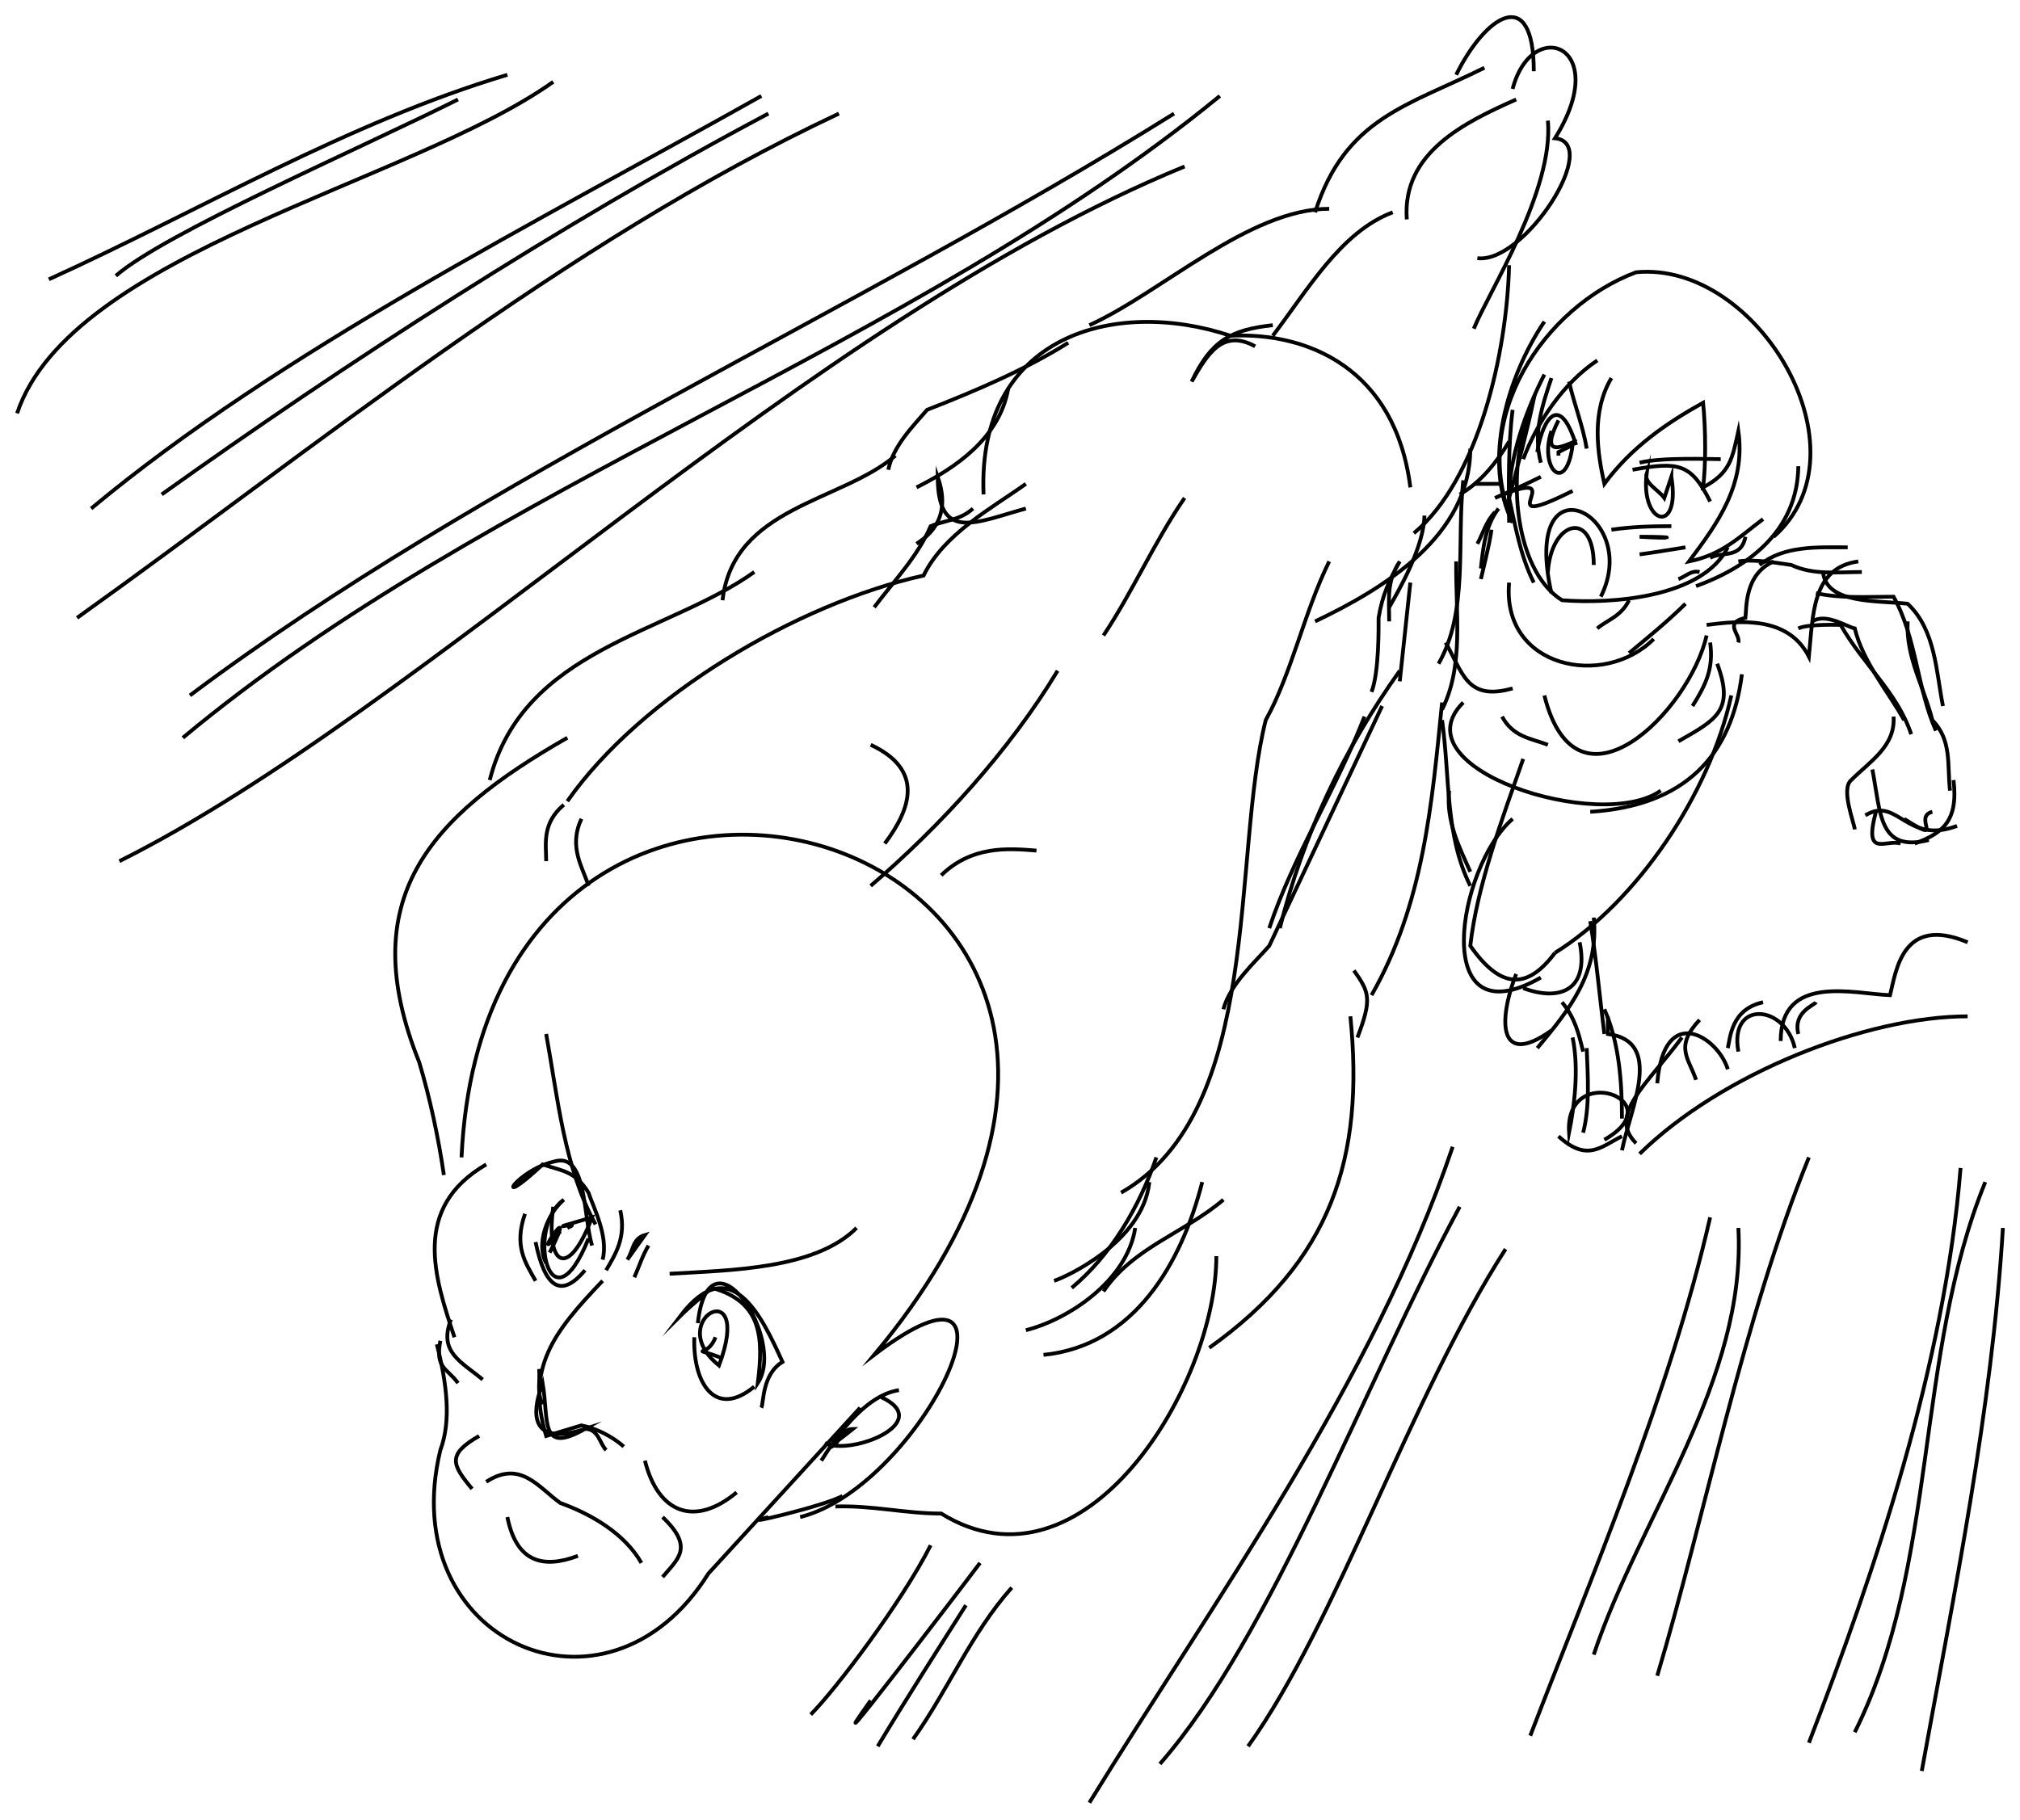 <?xml version="1.0" encoding="UTF-8" standalone="no"?>
<!-- Created with Inkscape (http://www.inkscape.org/) -->

<svg
  xmlns:dc="http://purl.org/dc/elements/1.1/"
  xmlns:cc="http://creativecommons.org/ns#"
  xmlns:rdf="http://www.w3.org/1999/02/22-rdf-syntax-ns#"
  xmlns:svg="http://www.w3.org/2000/svg"
  xmlns="http://www.w3.org/2000/svg"
  xmlns:sodipodi="http://sodipodi.sourceforge.net/DTD/sodipodi-0.dtd"
  xmlns:inkscape="http://www.inkscape.org/namespaces/inkscape"
  width="531.821"
  height="479.226"
  viewBox="0 0 531.821 479.226"
  id="svg2"
  version="1.1"
  inkscape:version="0.48.1 "
  sodipodi:docname="2012070812.svg">
 <defs
   id="defs4" />
 <sodipodi:namedview
   id="base"
   pagecolor="#ffffff"
   bordercolor="#666666"
   borderopacity="1.0"
   inkscape:pageopacity="0.0"
   inkscape:pageshadow="2"
   inkscape:zoom="1.0768511"
   inkscape:cx="397.29931"
   inkscape:cy="243.68775"
   inkscape:document-units="px"
   inkscape:current-layer="layer1"
   showgrid="false"
   fit-margin-top="4"
   fit-margin-left="4"
   fit-margin-bottom="4"
   fit-margin-right="4"
   inkscape:window-width="1366"
   inkscape:window-height="716"
   inkscape:window-x="-8"
   inkscape:window-y="-8"
   inkscape:window-maximized="1" />
 <g
   inkscape:label="レイヤー 1"
   inkscape:groupmode="layer"
   id="layer1"
   transform="translate(-33.717,84.623)">
  <path
    style="color:#000000;fill:none;stroke:#000000;stroke-width:1;stroke-linecap:butt;stroke-linejoin:miter;stroke-miterlimit:16;stroke-opacity:1;stroke-dasharray:none;stroke-dashoffset:0;marker:none;visibility:visible;display:inline;overflow:visible;enable-background:accumulate"
    d="m 163.44,317.541 c 1.676,-6.3 -2.776,-14.516 -3.715,-17.644 -3.579,-5.741 -6.859,-5.691 -12.072,-7.429 -13.805,12.965 -7.063,1.227 3.715,-0.929 7.892,-1.578 6.974,14.578 9.286,22.287"
    id="path3867"
    inkscape:connector-curvature="0"
    transform="translate(28.931,-70.447)" />
  <path
    style="color:#000000;fill:none;stroke:#000000;stroke-width:1;stroke-linecap:butt;stroke-linejoin:miter;stroke-miterlimit:16;stroke-opacity:1;stroke-dasharray:none;stroke-dashoffset:0;marker:none;visibility:visible;display:inline;overflow:visible;enable-background:accumulate"
    d="m 148.581,318.469 c -2.744,-5.09 0.253,-12.952 4.643,-16.715 -10.237,7.35 -3.552,35.346 6.5,10.215"
    id="path3869"
    inkscape:connector-curvature="0"
    transform="translate(28.931,-70.447)" />
  <path
    style="color:#000000;fill:none;stroke:#000000;stroke-width:1;stroke-linecap:butt;stroke-linejoin:miter;stroke-miterlimit:16;stroke-opacity:1;stroke-dasharray:none;stroke-dashoffset:0;marker:none;visibility:visible;display:inline;overflow:visible;enable-background:accumulate"
    d="m 152.296,310.112 c -9.44,11.519 5.742,-11.483 -2.786,5.572"
    id="path3871"
    inkscape:connector-curvature="0"
    transform="translate(28.931,-70.447)" />
  <path
    style="color:#000000;fill:none;stroke:#000000;stroke-width:1;stroke-linecap:butt;stroke-linejoin:miter;stroke-miterlimit:16;stroke-opacity:1;stroke-dasharray:none;stroke-dashoffset:0;marker:none;visibility:visible;display:inline;overflow:visible;enable-background:accumulate"
    d="m 205.228,356.543 c 0.667,-1.334 0.172,-8.812 5.572,-12.072 -5.393,-11.864 -13.624,-29.558 -26.93,-12.072 2.77,-2.745 5.487,-4.877 8.358,-7.429 13.281,3.659 13.547,13.279 12.072,25.073 7.649,-11.642 -12.853,-42.191 -15.787,-15.787"
    id="path3873"
    inkscape:connector-curvature="0"
    transform="translate(28.931,-70.447)" />
  <path
    style="color:#000000;fill:none;stroke:#000000;stroke-width:1;stroke-linecap:butt;stroke-linejoin:miter;stroke-miterlimit:16;stroke-opacity:1;stroke-dasharray:none;stroke-dashoffset:0;marker:none;visibility:visible;display:inline;overflow:visible;enable-background:accumulate"
    d="m 187.584,337.971 c -0.402,12.492 5.727,21.384 15.787,13.001"
    id="path3875"
    inkscape:connector-curvature="0"
    transform="translate(28.931,-70.447)" />
  <path
    style="color:#000000;fill:none;stroke:#000000;stroke-width:1;stroke-linecap:butt;stroke-linejoin:miter;stroke-miterlimit:16;stroke-opacity:1;stroke-dasharray:none;stroke-dashoffset:0;marker:none;visibility:visible;display:inline;overflow:visible;enable-background:accumulate"
    d="m 194.084,345.4 c -15.015,-11.975 9.359,-24.957 0,0 z"
    id="path3877"
    inkscape:connector-curvature="0"
    transform="translate(28.931,-70.447)" />
  <path
    style="color:#000000;fill:none;stroke:#000000;stroke-width:1;stroke-linecap:butt;stroke-linejoin:miter;stroke-miterlimit:16;stroke-opacity:1;stroke-dasharray:none;stroke-dashoffset:0;marker:none;visibility:visible;display:inline;overflow:visible;enable-background:accumulate"
    d="m 195.013,343.542 c -9.199,-3.679 -4.099,0.405 -1.857,-5.572"
    id="path3879"
    inkscape:connector-curvature="0"
    transform="translate(28.931,-70.447)" />
  <path
    style="color:#000000;fill:none;stroke:#000000;stroke-width:1;stroke-linecap:butt;stroke-linejoin:miter;stroke-miterlimit:16;stroke-opacity:1;stroke-dasharray:none;stroke-dashoffset:0;marker:none;visibility:visible;display:inline;overflow:visible;enable-background:accumulate"
    d="m 150.439,303.611 c -2.091,15.979 4.102,19.086 10.215,2.786 -16.038,4.621 -1.196,0.512 -6.5,2.786"
    id="path3881"
    inkscape:connector-curvature="0"
    transform="translate(28.931,-70.447)" />
  <path
    style="color:#000000;fill:none;stroke:#000000;stroke-width:1;stroke-linecap:butt;stroke-linejoin:miter;stroke-miterlimit:16;stroke-opacity:1;stroke-dasharray:none;stroke-dashoffset:0;marker:none;visibility:visible;display:inline;overflow:visible;enable-background:accumulate"
    d="m 143.01,305.468 c -2.925,8.351 -0.064,12.657 2.786,17.644"
    id="path3883"
    inkscape:connector-curvature="0"
    transform="translate(28.931,-70.447)" />
  <path
    style="color:#000000;fill:none;stroke:#000000;stroke-width:1;stroke-linecap:butt;stroke-linejoin:miter;stroke-miterlimit:16;stroke-opacity:1;stroke-dasharray:none;stroke-dashoffset:0;marker:none;visibility:visible;display:inline;overflow:visible;enable-background:accumulate"
    d="m 145.795,312.897 c 2.4,11.912 6.664,15.034 13.001,7.429"
    id="path3885"
    inkscape:connector-curvature="0"
    transform="translate(28.931,-70.447)" />
  <path
    style="color:#000000;fill:none;stroke:#000000;stroke-width:1;stroke-linecap:butt;stroke-linejoin:miter;stroke-miterlimit:16;stroke-opacity:1;stroke-dasharray:none;stroke-dashoffset:0;marker:none;visibility:visible;display:inline;overflow:visible;enable-background:accumulate"
    d="m 163.44,323.112 c -13.163,13.784 -20.223,22.975 -14.858,40.86 l 9.286,-2.786 c 4.071,0.82 7.99,2.869 11.144,5.572"
    id="path3887"
    inkscape:connector-curvature="0"
    transform="translate(28.931,-70.447)" />
  <path
    style="color:#000000;fill:none;stroke:#000000;stroke-width:1;stroke-linecap:butt;stroke-linejoin:miter;stroke-miterlimit:16;stroke-opacity:1;stroke-dasharray:none;stroke-dashoffset:0;marker:none;visibility:visible;display:inline;overflow:visible;enable-background:accumulate"
    d="m 158.796,362.115 c -12.633,4.129 -14.98,-1.842 -11.144,-12.072 1.675,9.879 -0.868,18.936 11.144,12.072 z"
    id="path3889"
    inkscape:connector-curvature="0"
    transform="translate(28.931,-70.447)" />
  <path
    style="color:#000000;fill:none;stroke:#000000;stroke-width:1;stroke-linecap:butt;stroke-linejoin:miter;stroke-miterlimit:16;stroke-opacity:1;stroke-dasharray:none;stroke-dashoffset:0;marker:none;visibility:visible;display:inline;overflow:visible;enable-background:accumulate"
    d="m 158.796,362.115 c 3.558,-0.059 3.863,3.863 5.572,5.572"
    id="path3891"
    inkscape:connector-curvature="0"
    transform="translate(28.931,-70.447)" />
  <path
    style="color:#000000;fill:none;stroke:#000000;stroke-width:1;stroke-linecap:butt;stroke-linejoin:miter;stroke-miterlimit:16;stroke-opacity:1;stroke-dasharray:none;stroke-dashoffset:0;marker:none;visibility:visible;display:inline;overflow:visible;enable-background:accumulate"
    d="m 147.653,355.615 c -1.594,-2.969 -0.617,-6.168 -0.929,-9.286"
    id="path3893"
    inkscape:connector-curvature="0"
    transform="translate(28.931,-70.447)" />
  <path
    style="color:#000000;fill:none;stroke:#000000;stroke-width:1;stroke-linecap:butt;stroke-linejoin:miter;stroke-miterlimit:16;stroke-opacity:1;stroke-dasharray:none;stroke-dashoffset:0;marker:none;visibility:visible;display:inline;overflow:visible;enable-background:accumulate"
    d="m 132.795,292.468 c -19.753,11.468 -13.579,29.839 -8.358,45.503"
    id="path3895"
    inkscape:connector-curvature="0"
    transform="translate(28.931,-70.447)" />
  <path
    style="color:#000000;fill:none;stroke:#000000;stroke-width:1;stroke-linecap:butt;stroke-linejoin:miter;stroke-miterlimit:16;stroke-opacity:1;stroke-dasharray:none;stroke-dashoffset:0;marker:none;visibility:visible;display:inline;overflow:visible;enable-background:accumulate"
    d="m 132.795,376.045 c 8.99,-5.87 13.738,1.455 19.501,5.572 8.326,3.011 16.966,8.1 21.359,15.787"
    id="path3897"
    inkscape:connector-curvature="0"
    transform="translate(28.931,-70.447)" />
  <path
    style="color:#000000;fill:none;stroke:#000000;stroke-width:1;stroke-linecap:butt;stroke-linejoin:miter;stroke-miterlimit:16;stroke-opacity:1;stroke-dasharray:none;stroke-dashoffset:0;marker:none;visibility:visible;display:inline;overflow:visible;enable-background:accumulate"
    d="m 179.226,385.331 c 8.464,8.041 3.929,11.072 0,15.787"
    id="path3899"
    inkscape:connector-curvature="0"
    transform="translate(28.931,-70.447)" />
  <path
    style="color:#000000;fill:none;stroke:#000000;stroke-width:1;stroke-linecap:butt;stroke-linejoin:miter;stroke-miterlimit:16;stroke-opacity:1;stroke-dasharray:none;stroke-dashoffset:0;marker:none;visibility:visible;display:inline;overflow:visible;enable-background:accumulate"
    d="m 130.937,363.972 c -8.559,4.873 -7.126,7.607 -1.857,13.93"
    id="path3901"
    inkscape:connector-curvature="0"
    transform="translate(28.931,-70.447)" />
  <path
    style="color:#000000;fill:none;stroke:#000000;stroke-width:1;stroke-linecap:butt;stroke-linejoin:miter;stroke-miterlimit:16;stroke-opacity:1;stroke-dasharray:none;stroke-dashoffset:0;marker:none;visibility:visible;display:inline;overflow:visible;enable-background:accumulate"
    d="m 138.366,385.331 c 2.438,12.165 9.666,13.555 18.573,10.215"
    id="path3903"
    inkscape:connector-curvature="0"
    transform="translate(28.931,-70.447)" />
  <path
    style="color:#000000;fill:none;stroke:#000000;stroke-width:1;stroke-linecap:butt;stroke-linejoin:miter;stroke-miterlimit:16;stroke-opacity:1;stroke-dasharray:none;stroke-dashoffset:0;marker:none;visibility:visible;display:inline;overflow:visible;enable-background:accumulate"
    d="m 119.794,339.828 c 2.631,10.302 3.842,20.091 0.929,27.859 -12.207,50.405 43.76,75.408 70.576,32.502 l 39.931,-43.646"
    id="path3905"
    inkscape:connector-curvature="0"
    transform="translate(28.931,-70.447)" />
  <path
    style="color:#000000;fill:none;stroke:#000000;stroke-width:1;stroke-linecap:butt;stroke-linejoin:miter;stroke-miterlimit:16;stroke-opacity:1;stroke-dasharray:none;stroke-dashoffset:0;marker:none;visibility:visible;display:inline;overflow:visible;enable-background:accumulate"
    d="m 161.582,308.254 c -8.24,-14.827 -9.973,-33.495 -13.001,-50.146"
    id="path3907"
    inkscape:connector-curvature="0"
    transform="translate(28.931,-70.447)" />
  <path
    style="color:#000000;fill:none;stroke:#000000;stroke-width:1;stroke-linecap:butt;stroke-linejoin:miter;stroke-miterlimit:16;stroke-opacity:1;stroke-dasharray:none;stroke-dashoffset:0;marker:none;visibility:visible;display:inline;overflow:visible;enable-background:accumulate"
    d="m 181.084,321.255 c 16.139,-0.964 38.314,-1.169 49.218,-12.072"
    id="path3909"
    inkscape:connector-curvature="0"
    transform="translate(28.931,-70.447)" />
  <path
    style="color:#000000;fill:none;stroke:#000000;stroke-width:1;stroke-linecap:butt;stroke-linejoin:miter;stroke-miterlimit:16;stroke-opacity:1;stroke-dasharray:none;stroke-dashoffset:0;marker:none;visibility:visible;display:inline;overflow:visible;enable-background:accumulate"
    d="m 126.294,290.61 c 6.943,-149.023 221.244,-83.109 108.65,52.003 44.359,-33.719 12.789,34.645 -19.501,42.717"
    id="path3911"
    inkscape:connector-curvature="0"
    transform="translate(28.931,-70.447)" />
  <path
    style="color:#000000;fill:none;stroke:#000000;stroke-width:1;stroke-linecap:butt;stroke-linejoin:miter;stroke-miterlimit:16;stroke-opacity:1;stroke-dasharray:none;stroke-dashoffset:0;marker:none;visibility:visible;display:inline;overflow:visible;enable-background:accumulate"
    d="m 207.085,385.331 c -9.895,2.757 14.332,-2.7 19.501,-5.572"
    id="path3913"
    inkscape:connector-curvature="0"
    transform="translate(28.931,-70.447)" />
  <path
    style="color:#000000;fill:none;stroke:#000000;stroke-width:1;stroke-linecap:butt;stroke-linejoin:miter;stroke-miterlimit:16;stroke-opacity:1;stroke-dasharray:none;stroke-dashoffset:0;marker:none;visibility:visible;display:inline;overflow:visible;enable-background:accumulate"
    d="m 241.445,351.9 c -9.395,1.455 -17.178,13.37 -20.43,18.573"
    id="path3915"
    inkscape:connector-curvature="0"
    transform="translate(28.931,-70.447)" />
  <path
    style="color:#000000;fill:none;stroke:#000000;stroke-width:1;stroke-linecap:butt;stroke-linejoin:miter;stroke-miterlimit:16;stroke-opacity:1;stroke-dasharray:none;stroke-dashoffset:0;marker:none;visibility:visible;display:inline;overflow:visible;enable-background:accumulate"
    d="m 236.802,353.757 c 14.231,6.585 -7.926,15.538 -14.858,12.072"
    id="path3917"
    inkscape:connector-curvature="0"
    transform="translate(28.931,-70.447)" />
  <path
    style="color:#000000;fill:none;stroke:#000000;stroke-width:1;stroke-linecap:butt;stroke-linejoin:miter;stroke-miterlimit:16;stroke-opacity:1;stroke-dasharray:none;stroke-dashoffset:0;marker:none;visibility:visible;display:inline;overflow:visible;enable-background:accumulate"
    d="m 229.372,362.115 c -3.02,0.005 -3.409,3.562 -5.572,4.643 -2.162,1.081 3.715,-3.095 5.572,-4.643 z"
    id="path3919"
    inkscape:connector-curvature="0"
    transform="translate(28.931,-70.447)" />
  <path
    style="color:#000000;fill:none;stroke:#000000;stroke-width:1;stroke-linecap:butt;stroke-linejoin:miter;stroke-miterlimit:16;stroke-opacity:1;stroke-dasharray:none;stroke-dashoffset:0;marker:none;visibility:visible;display:inline;overflow:visible;enable-background:accumulate"
    d="m 123.508,333.327 c -3.31,8.566 2.619,11.004 8.358,15.787"
    id="path3921"
    inkscape:connector-curvature="0"
    transform="translate(28.931,-70.447)" />
  <path
    style="color:#000000;fill:none;stroke:#000000;stroke-width:1;stroke-linecap:butt;stroke-linejoin:miter;stroke-miterlimit:16;stroke-opacity:1;stroke-dasharray:none;stroke-dashoffset:0;marker:none;visibility:visible;display:inline;overflow:visible;enable-background:accumulate"
    d="m 120.722,338.899 c -1.423,7.375 1.811,7.179 4.643,11.144"
    id="path3923"
    inkscape:connector-curvature="0"
    transform="translate(28.931,-70.447)" />
  <path
    style="color:#000000;fill:none;stroke:#000000;stroke-width:1;stroke-linecap:butt;stroke-linejoin:miter;stroke-miterlimit:16;stroke-opacity:1;stroke-dasharray:none;stroke-dashoffset:0;marker:none;visibility:visible;display:inline;overflow:visible;enable-background:accumulate"
    d="m 174.583,370.473 c 3.495,13.959 13.19,17.486 24.144,8.358"
    id="path3925"
    inkscape:connector-curvature="0"
    transform="translate(28.931,-70.447)" />
  <path
    style="color:#000000;fill:none;stroke:#000000;stroke-width:1;stroke-linecap:butt;stroke-linejoin:miter;stroke-miterlimit:16;stroke-opacity:1;stroke-dasharray:none;stroke-dashoffset:0;marker:none;visibility:visible;display:inline;overflow:visible;enable-background:accumulate"
    d="m 168.083,304.54 c 1.668,7.233 -1.385,11.711 -3.715,15.787"
    id="path3927"
    inkscape:connector-curvature="0"
    transform="translate(28.931,-70.447)" />
  <path
    style="color:#000000;fill:none;stroke:#000000;stroke-width:1;stroke-linecap:butt;stroke-linejoin:miter;stroke-miterlimit:16;stroke-opacity:1;stroke-dasharray:none;stroke-dashoffset:0;marker:none;visibility:visible;display:inline;overflow:visible;enable-background:accumulate"
    d="m 174.583,311.04 c -3.381,0.994 -3.095,4.334 -4.643,6.5 1.548,-2.167 3.095,-4.334 4.643,-6.5 z"
    id="path3929"
    inkscape:connector-curvature="0"
    transform="translate(28.931,-70.447)" />
  <path
    style="color:#000000;fill:none;stroke:#000000;stroke-width:1;stroke-linecap:butt;stroke-linejoin:miter;stroke-miterlimit:16;stroke-opacity:1;stroke-dasharray:none;stroke-dashoffset:0;marker:none;visibility:visible;display:inline;overflow:visible;enable-background:accumulate"
    d="m 175.512,313.826 c -1.693,2.922 -2.542,5.718 -3.715,8.358"
    id="path3931"
    inkscape:connector-curvature="0"
    transform="translate(28.931,-70.447)" />
  <path
    style="color:#000000;fill:none;stroke:#000000;stroke-width:1;stroke-linecap:butt;stroke-linejoin:miter;stroke-miterlimit:16;stroke-opacity:1;stroke-dasharray:none;stroke-dashoffset:0;marker:none;visibility:visible;display:inline;overflow:visible;enable-background:accumulate"
    d="m 224.729,382.545 c 9.619,-0.341 18.282,1.857 27.859,1.857 37.641,23.292 72.433,-33.449 72.433,-67.79"
    id="path3933"
    inkscape:connector-curvature="0"
    transform="translate(28.931,-70.447)" />
  <path
    style="color:#000000;fill:none;stroke:#000000;stroke-width:1;stroke-linecap:butt;stroke-linejoin:miter;stroke-miterlimit:16;stroke-opacity:1;stroke-dasharray:none;stroke-dashoffset:0;marker:none;visibility:visible;display:inline;overflow:visible;enable-background:accumulate"
    d="m 121.651,295.253 c -1.466,-10.063 -3.704,-20.394 -6.5,-29.716 -17.211,-42.865 2.432,-64.537 39.003,-85.434"
    id="path3935"
    inkscape:connector-curvature="0"
    transform="translate(28.931,-70.447)" />
  <path
    style="color:#000000;fill:none;stroke:#000000;stroke-width:1;stroke-linecap:butt;stroke-linejoin:miter;stroke-miterlimit:16;stroke-opacity:1;stroke-dasharray:none;stroke-dashoffset:0;marker:none;visibility:visible;display:inline;overflow:visible;enable-background:accumulate"
    d="m 154.153,196.818 c 19.373,-27.677 60.448,-52.023 93.792,-59.433 5.348,-10.992 17.937,-17.721 26.93,-24.144"
    id="path3937"
    inkscape:connector-curvature="0"
    transform="translate(28.931,-70.447)" />
  <path
    style="color:#000000;fill:none;stroke:#000000;stroke-width:1;stroke-linecap:butt;stroke-linejoin:miter;stroke-miterlimit:16;stroke-opacity:1;stroke-dasharray:none;stroke-dashoffset:0;marker:none;visibility:visible;display:inline;overflow:visible;enable-background:accumulate"
    d="m 316.664,116.956 c -7.862,11.39 -13.722,24.761 -21.359,36.217"
    id="path3939"
    inkscape:connector-curvature="0"
    transform="translate(28.931,-70.447)" />
  <path
    style="color:#000000;fill:none;stroke:#000000;stroke-width:1;stroke-linecap:butt;stroke-linejoin:miter;stroke-miterlimit:16;stroke-opacity:1;stroke-dasharray:none;stroke-dashoffset:0;marker:none;visibility:visible;display:inline;overflow:visible;enable-background:accumulate"
    d="m 354.738,133.671 c -6.55,13.253 -9.889,29.5 -16.715,41.789 -9.062,36.055 -0.491,102.961 -38.074,124.437"
    id="path3941"
    inkscape:connector-curvature="0"
    transform="translate(28.931,-70.447)" />
  <path
    style="color:#000000;fill:none;stroke:#000000;stroke-width:1;stroke-linecap:butt;stroke-linejoin:miter;stroke-miterlimit:16;stroke-opacity:1;stroke-dasharray:none;stroke-dashoffset:0;marker:none;visibility:visible;display:inline;overflow:visible;enable-background:accumulate"
    d="M 263.732,116.027 C 262.018,74.22 298.236,64.072 328.736,74.239"
    id="path3943"
    inkscape:connector-curvature="0"
    transform="translate(28.931,-70.447)" />
  <path
    style="color:#000000;fill:none;stroke:#000000;stroke-width:1;stroke-linecap:butt;stroke-linejoin:miter;stroke-miterlimit:16;stroke-opacity:1;stroke-dasharray:none;stroke-dashoffset:0;marker:none;visibility:visible;display:inline;overflow:visible;enable-background:accumulate"
    d="m 328.736,74.239 c 20.381,-1.007 43.456,8.699 47.36,39.931"
    id="path3945"
    inkscape:connector-curvature="0"
    transform="translate(28.931,-70.447)" />
  <path
    style="color:#000000;fill:none;stroke:#000000;stroke-width:1;stroke-linecap:butt;stroke-linejoin:miter;stroke-miterlimit:16;stroke-opacity:1;stroke-dasharray:none;stroke-dashoffset:0;marker:none;visibility:visible;display:inline;overflow:visible;enable-background:accumulate"
    d="m 351.023,149.458 c 18.416,-8.757 40.86,-22.627 40.86,-45.503"
    id="path3947"
    inkscape:connector-curvature="0"
    transform="translate(28.931,-70.447)" />
  <path
    style="color:#000000;fill:none;stroke:#000000;stroke-width:1;stroke-linecap:butt;stroke-linejoin:miter;stroke-miterlimit:16;stroke-opacity:1;stroke-dasharray:none;stroke-dashoffset:0;marker:none;visibility:visible;display:inline;overflow:visible;enable-background:accumulate"
    d="m 291.591,71.453 c 18.985,-8.59 42.039,-30.645 63.147,-30.645"
    id="path3949"
    inkscape:connector-curvature="0"
    transform="translate(28.931,-70.447)" />
  <path
    style="color:#000000;fill:none;stroke:#000000;stroke-width:1;stroke-linecap:butt;stroke-linejoin:miter;stroke-miterlimit:16;stroke-opacity:1;stroke-dasharray:none;stroke-dashoffset:0;marker:none;visibility:visible;display:inline;overflow:visible;enable-background:accumulate"
    d="M 339.88,74.239 C 349.013,62.299 357.771,46.867 371.453,41.736"
    id="path3951"
    inkscape:connector-curvature="0"
    transform="translate(28.931,-70.447)" />
  <path
    style="color:#000000;fill:none;stroke:#000000;stroke-width:1;stroke-linecap:butt;stroke-linejoin:miter;stroke-miterlimit:16;stroke-opacity:1;stroke-dasharray:none;stroke-dashoffset:0;marker:none;visibility:visible;display:inline;overflow:visible;enable-background:accumulate"
    d="m 402.098,55.666 c -0.562,22.922 -8.014,56.36 -25.073,70.576"
    id="path3953"
    inkscape:connector-curvature="0"
    transform="translate(28.931,-70.447)" />
  <path
    style="color:#000000;fill:none;stroke:#000000;stroke-width:1;stroke-linecap:butt;stroke-linejoin:miter;stroke-miterlimit:16;stroke-opacity:1;stroke-dasharray:none;stroke-dashoffset:0;marker:none;visibility:visible;display:inline;overflow:visible;enable-background:accumulate"
    d="m 375.168,43.594 c -1.334,-17.67 15.525,-25.679 28.788,-31.574"
    id="path3955"
    inkscape:connector-curvature="0"
    transform="translate(28.931,-70.447)" />
  <path
    style="color:#000000;fill:none;stroke:#000000;stroke-width:1;stroke-linecap:butt;stroke-linejoin:miter;stroke-miterlimit:16;stroke-opacity:1;stroke-dasharray:none;stroke-dashoffset:0;marker:none;visibility:visible;display:inline;overflow:visible;enable-background:accumulate"
    d="m 412.313,17.592 c 1.596,18.448 -15.704,45.296 -19.501,54.789"
    id="path3957"
    inkscape:connector-curvature="0"
    transform="translate(28.931,-70.447)" />
  <path
    style="color:#000000;fill:none;stroke:#000000;stroke-width:1;stroke-linecap:butt;stroke-linejoin:miter;stroke-miterlimit:16;stroke-opacity:1;stroke-dasharray:none;stroke-dashoffset:0;marker:none;visibility:visible;display:inline;overflow:visible;enable-background:accumulate"
    d="M 351.023,41.736 C 358.921,16.823 375.608,13.658 395.598,3.663"
    id="path3959"
    inkscape:connector-curvature="0"
    transform="translate(28.931,-70.447)" />
  <path
    style="color:#000000;fill:none;stroke:#000000;stroke-width:1;stroke-linecap:butt;stroke-linejoin:miter;stroke-miterlimit:16;stroke-opacity:1;stroke-dasharray:none;stroke-dashoffset:0;marker:none;visibility:visible;display:inline;overflow:visible;enable-background:accumulate"
    d="m 388.169,5.52 c 7.681,-15.594 20.43,-24.063 20.43,-0.929"
    id="path3961"
    inkscape:connector-curvature="0"
    transform="translate(28.931,-70.447)" />
  <path
    style="color:#000000;fill:none;stroke:#000000;stroke-width:1;stroke-linecap:butt;stroke-linejoin:miter;stroke-miterlimit:16;stroke-opacity:1;stroke-dasharray:none;stroke-dashoffset:0;marker:none;visibility:visible;display:inline;overflow:visible;enable-background:accumulate"
    d="m 403.027,9.234 c 5.112,-19.446 26.407,-11.42 11.144,13.001 12.484,1.14 -7.991,33.128 -20.43,31.574"
    id="path3963"
    inkscape:connector-curvature="0"
    transform="translate(28.931,-70.447)" />
  <path
    style="color:#000000;fill:none;stroke:#000000;stroke-width:1;stroke-linecap:butt;stroke-linejoin:miter;stroke-miterlimit:16;stroke-opacity:1;stroke-dasharray:none;stroke-dashoffset:0;marker:none;visibility:visible;display:inline;overflow:visible;enable-background:accumulate"
    d="m 133.723,191.246 c 8.836,-34.668 46.846,-38.502 69.648,-54.789"
    id="path3965"
    inkscape:connector-curvature="0"
    transform="translate(28.931,-70.447)" />
  <path
    style="color:#000000;fill:none;stroke:#000000;stroke-width:1;stroke-linecap:butt;stroke-linejoin:miter;stroke-miterlimit:16;stroke-opacity:1;stroke-dasharray:none;stroke-dashoffset:0;marker:none;visibility:visible;display:inline;overflow:visible;enable-background:accumulate"
    d="m 195.013,143.886 c 2.846,-24.65 31.266,-25.871 45.503,-38.074"
    id="path3967"
    inkscape:connector-curvature="0"
    transform="translate(28.931,-70.447)" />
  <path
    style="color:#000000;fill:none;stroke:#000000;stroke-width:1;stroke-linecap:butt;stroke-linejoin:miter;stroke-miterlimit:16;stroke-opacity:1;stroke-dasharray:none;stroke-dashoffset:0;marker:none;visibility:visible;display:inline;overflow:visible;enable-background:accumulate"
    d="m 238.659,109.527 c 1.278,-6.318 6.611,-11.582 10.215,-15.787 12.633,-4.934 25.681,-10.479 37.145,-17.644"
    id="path3969"
    inkscape:connector-curvature="0"
    transform="translate(28.931,-70.447)" />
  <path
    style="color:#000000;fill:none;stroke:#000000;stroke-width:1;stroke-linecap:butt;stroke-linejoin:miter;stroke-miterlimit:16;stroke-opacity:1;stroke-dasharray:none;stroke-dashoffset:0;marker:none;visibility:visible;display:inline;overflow:visible;enable-background:accumulate"
    d="m 270.232,88.168 c -2.372,13.208 -14.082,20.97 -24.144,26.002"
    id="path3971"
    inkscape:connector-curvature="0"
    transform="translate(28.931,-70.447)" />
  <path
    style="color:#000000;fill:none;stroke:#000000;stroke-width:1;stroke-linecap:butt;stroke-linejoin:miter;stroke-miterlimit:16;stroke-opacity:1;stroke-dasharray:none;stroke-dashoffset:0;marker:none;visibility:visible;display:inline;overflow:visible;enable-background:accumulate"
    d="m 246.088,129.028 c 2.025,-1.446 9.709,-5.907 5.572,-17.644 0.06,17.428 10.309,11.878 23.216,8.358"
    id="path3973"
    inkscape:connector-curvature="0"
    transform="translate(28.931,-70.447)" />
  <path
    style="color:#000000;fill:none;stroke:#000000;stroke-width:1;stroke-linecap:butt;stroke-linejoin:miter;stroke-miterlimit:16;stroke-opacity:1;stroke-dasharray:none;stroke-dashoffset:0;marker:none;visibility:visible;display:inline;overflow:visible;enable-background:accumulate"
    d="m 260.946,119.742 c -3.377,3.116 -7.421,3.092 -11.144,4.643 -3.422,8.003 -9.646,14.409 -14.858,21.359"
    id="path3975"
    inkscape:connector-curvature="0"
    transform="translate(28.931,-70.447)" />
  <path
    style="color:#000000;fill:none;stroke:#000000;stroke-width:1;stroke-linecap:butt;stroke-linejoin:miter;stroke-miterlimit:16;stroke-opacity:1;stroke-dasharray:none;stroke-dashoffset:0;marker:none;visibility:visible;display:inline;overflow:visible;enable-background:accumulate"
    d="m 323.164,340.756 c 32.22,-22.984 40.876,-49.985 37.145,-87.292"
    id="path3977"
    inkscape:connector-curvature="0"
    transform="translate(28.931,-70.447)" />
  <path
    style="color:#000000;fill:none;stroke:#000000;stroke-width:1;stroke-linecap:butt;stroke-linejoin:miter;stroke-miterlimit:16;stroke-opacity:1;stroke-dasharray:none;stroke-dashoffset:0;marker:none;visibility:visible;display:inline;overflow:visible;enable-background:accumulate"
    d="m 362.167,259.037 c 3.864,-10.151 3.173,-11.902 -0.929,-17.644"
    id="path3979"
    inkscape:connector-curvature="0"
    transform="translate(28.931,-70.447)" />
  <path
    style="color:#000000;fill:none;stroke:#000000;stroke-width:1;stroke-linecap:butt;stroke-linejoin:miter;stroke-miterlimit:16;stroke-opacity:1;stroke-dasharray:none;stroke-dashoffset:0;marker:none;visibility:visible;display:inline;overflow:visible;enable-background:accumulate"
    d="m 326.879,251.608 c 1.676,-6.583 8.705,-12.786 12.072,-16.715 l 29.716,-63.147"
    id="path3981"
    inkscape:connector-curvature="0"
    transform="translate(28.931,-70.447)" />
  <path
    style="color:#000000;fill:none;stroke:#000000;stroke-width:1;stroke-linecap:butt;stroke-linejoin:miter;stroke-miterlimit:16;stroke-opacity:1;stroke-dasharray:none;stroke-dashoffset:0;marker:none;visibility:visible;display:inline;overflow:visible;enable-background:accumulate"
    d="m 373.311,162.459 c -14.761,20.724 -25.413,43.147 -31.574,67.79"
    id="path3983"
    inkscape:connector-curvature="0"
    transform="translate(28.931,-70.447)" />
  <path
    style="color:#000000;fill:none;stroke:#000000;stroke-width:1;stroke-linecap:butt;stroke-linejoin:miter;stroke-miterlimit:16;stroke-opacity:1;stroke-dasharray:none;stroke-dashoffset:0;marker:none;visibility:visible;display:inline;overflow:visible;enable-background:accumulate"
    d="m 384.454,170.817 c -2.674,26.665 -4.846,53.054 -18.573,77.077"
    id="path3985"
    inkscape:connector-curvature="0"
    transform="translate(28.931,-70.447)" />
  <path
    style="color:#000000;fill:none;stroke:#000000;stroke-width:1;stroke-linecap:butt;stroke-linejoin:miter;stroke-miterlimit:16;stroke-opacity:1;stroke-dasharray:none;stroke-dashoffset:0;marker:none;visibility:visible;display:inline;overflow:visible;enable-background:accumulate"
    d="m 364.024,174.531 c -7.417,19.037 -18.741,36.722 -25.073,55.718"
    id="path3987"
    inkscape:connector-curvature="0"
    transform="translate(28.931,-70.447)" />
  <path
    style="color:#000000;fill:none;stroke:#000000;stroke-width:1;stroke-linecap:butt;stroke-linejoin:miter;stroke-miterlimit:16;stroke-opacity:1;stroke-dasharray:none;stroke-dashoffset:0;marker:none;visibility:visible;display:inline;overflow:visible;enable-background:accumulate"
    d="m 373.311,165.245 2.786,-26.002"
    id="path3989"
    inkscape:connector-curvature="0"
    transform="translate(28.931,-70.447)" />
  <path
    style="color:#000000;fill:none;stroke:#000000;stroke-width:1;stroke-linecap:butt;stroke-linejoin:miter;stroke-miterlimit:16;stroke-opacity:1;stroke-dasharray:none;stroke-dashoffset:0;marker:none;visibility:visible;display:inline;overflow:visible;enable-background:accumulate"
    d="m 390.026,112.313 c -1.764,16.601 1.392,34.477 -6.5,48.289"
    id="path3991"
    inkscape:connector-curvature="0"
    transform="translate(28.931,-70.447)" />
  <path
    style="color:#000000;fill:none;stroke:#000000;stroke-width:1;stroke-linecap:butt;stroke-linejoin:miter;stroke-miterlimit:16;stroke-opacity:1;stroke-dasharray:none;stroke-dashoffset:0;marker:none;visibility:visible;display:inline;overflow:visible;enable-background:accumulate"
    d="m 388.169,133.671 c -0.166,13.641 2.099,27.376 -3.715,39.003"
    id="path3993"
    inkscape:connector-curvature="0"
    transform="translate(28.931,-70.447)" />
  <path
    style="color:#000000;fill:none;stroke:#000000;stroke-width:1;stroke-linecap:butt;stroke-linejoin:miter;stroke-miterlimit:16;stroke-opacity:1;stroke-dasharray:none;stroke-dashoffset:0;marker:none;visibility:visible;display:inline;overflow:visible;enable-background:accumulate"
    d="m 379.811,121.599 c -0.173,8.322 -6.644,19.52 -9.286,24.144"
    id="path3995"
    inkscape:connector-curvature="0"
    transform="translate(28.931,-70.447)" />
  <path
    style="color:#000000;fill:none;stroke:#000000;stroke-width:1;stroke-linecap:butt;stroke-linejoin:miter;stroke-miterlimit:16;stroke-opacity:1;stroke-dasharray:none;stroke-dashoffset:0;marker:none;visibility:visible;display:inline;overflow:visible;enable-background:accumulate"
    d="m 365.882,168.031 c 2.023,-5.244 1.857,-17.301 1.857,-19.501 0.952,-5.846 2.834,-10.066 5.572,-14.858 -3.521,5.284 -2.786,9.845 -2.786,15.787"
    id="path3997"
    inkscape:connector-curvature="0"
    transform="translate(28.931,-70.447)" />
  <path
    style="color:#000000;fill:none;stroke:#000000;stroke-width:1;stroke-linecap:butt;stroke-linejoin:miter;stroke-miterlimit:16;stroke-opacity:1;stroke-dasharray:none;stroke-dashoffset:0;marker:none;visibility:visible;display:inline;overflow:visible;enable-background:accumulate"
    d="m 283.233,162.459 c -12.702,21.062 -30.9,40.946 -49.218,56.647"
    id="path3999"
    inkscape:connector-curvature="0"
    transform="translate(28.931,-70.447)" />
  <path
    style="color:#000000;fill:none;stroke:#000000;stroke-width:1;stroke-linecap:butt;stroke-linejoin:miter;stroke-miterlimit:16;stroke-opacity:1;stroke-dasharray:none;stroke-dashoffset:0;marker:none;visibility:visible;display:inline;overflow:visible;enable-background:accumulate"
    d="m 234.016,181.96 c 14.054,6.558 10.694,16.696 3.715,26.002"
    id="path4001"
    inkscape:connector-curvature="0"
    transform="translate(28.931,-70.447)" />
  <path
    style="color:#000000;fill:none;stroke:#000000;stroke-width:1;stroke-linecap:butt;stroke-linejoin:miter;stroke-miterlimit:16;stroke-opacity:1;stroke-dasharray:none;stroke-dashoffset:0;marker:none;visibility:visible;display:inline;overflow:visible;enable-background:accumulate"
    d="m 252.588,216.32 c 8.047,-7.8 17.459,-7.135 25.073,-6.5"
    id="path4003"
    inkscape:connector-curvature="0"
    transform="translate(28.931,-70.447)" />
  <path
    style="color:#000000;fill:none;stroke:#000000;stroke-width:1;stroke-linecap:butt;stroke-linejoin:miter;stroke-miterlimit:16;stroke-opacity:1;stroke-dasharray:none;stroke-dashoffset:0;marker:none;visibility:visible;display:inline;overflow:visible;enable-background:accumulate"
    d="m 303.663,309.183 c -2.12,13.993 -17.76,24.173 -28.788,26.93"
    id="path4005"
    inkscape:connector-curvature="0"
    transform="translate(28.931,-70.447)" />
  <path
    style="color:#000000;fill:none;stroke:#000000;stroke-width:1;stroke-linecap:butt;stroke-linejoin:miter;stroke-miterlimit:16;stroke-opacity:1;stroke-dasharray:none;stroke-dashoffset:0;marker:none;visibility:visible;display:inline;overflow:visible;enable-background:accumulate"
    d="m 307.378,297.111 c -1.656,15.95 -22.509,25.232 -25.073,26.002"
    id="path4007"
    inkscape:connector-curvature="0"
    transform="translate(28.931,-70.447)" />
  <path
    style="color:#000000;fill:none;stroke:#000000;stroke-width:1;stroke-linecap:butt;stroke-linejoin:miter;stroke-miterlimit:16;stroke-opacity:1;stroke-dasharray:none;stroke-dashoffset:0;marker:none;visibility:visible;display:inline;overflow:visible;enable-background:accumulate"
    d="m 309.235,290.61 c -4.529,13.161 -12.017,25.801 -22.287,34.359"
    id="path4009"
    inkscape:connector-curvature="0"
    transform="translate(28.931,-70.447)" />
  <path
    style="color:#000000;fill:none;stroke:#000000;stroke-width:1;stroke-linecap:butt;stroke-linejoin:miter;stroke-miterlimit:16;stroke-opacity:1;stroke-dasharray:none;stroke-dashoffset:0;marker:none;visibility:visible;display:inline;overflow:visible;enable-background:accumulate"
    d="m 295.305,325.898 c 7.731,-11.548 21.392,-15.417 31.574,-24.144"
    id="path4011"
    inkscape:connector-curvature="0"
    transform="translate(28.931,-70.447)" />
  <path
    style="color:#000000;fill:none;stroke:#000000;stroke-width:1;stroke-linecap:butt;stroke-linejoin:miter;stroke-miterlimit:16;stroke-opacity:1;stroke-dasharray:none;stroke-dashoffset:0;marker:none;visibility:visible;display:inline;overflow:visible;enable-background:accumulate"
    d="m 321.307,297.111 c -5.41,21.232 -17.858,43.11 -41.789,45.503"
    id="path4013"
    inkscape:connector-curvature="0"
    transform="translate(28.931,-70.447)" />
  <path
    style="color:#000000;fill:none;stroke:#000000;stroke-width:1;stroke-linecap:butt;stroke-linejoin:miter;stroke-miterlimit:16;stroke-opacity:1;stroke-dasharray:none;stroke-dashoffset:0;marker:none;visibility:visible;display:inline;overflow:visible;enable-background:accumulate"
    d="m 157.868,201.461 c -3.524,7.474 0.445,12.936 1.857,17.644"
    id="path4015"
    inkscape:connector-curvature="0"
    transform="translate(28.931,-70.447)" />
  <path
    style="color:#000000;fill:none;stroke:#000000;stroke-width:1;stroke-linecap:butt;stroke-linejoin:miter;stroke-miterlimit:16;stroke-opacity:1;stroke-dasharray:none;stroke-dashoffset:0;marker:none;visibility:visible;display:inline;overflow:visible;enable-background:accumulate"
    d="m 153.225,197.747 c -5.85,4.957 -4.643,10.374 -4.643,14.858"
    id="path4017"
    inkscape:connector-curvature="0"
    transform="translate(28.931,-70.447)" />
  <path
    style="color:#000000;fill:none;stroke:#000000;stroke-width:1;stroke-linecap:butt;stroke-linejoin:miter;stroke-miterlimit:16;stroke-opacity:1;stroke-dasharray:none;stroke-dashoffset:0;marker:none;visibility:visible;display:inline;overflow:visible;enable-background:accumulate"
    d="m 408.599,139.243 c -3.499,-6.998 -4.726,-14.34 -6.5,-22.287 2.325,-8.525 4.604,-17.178 6.5,-26.002 -7.849,17.779 -5.378,44.928 7.429,52.932 12.841,1.033 36.996,-0.629 43.646,-13.93"
    id="path4019"
    inkscape:connector-curvature="0"
    transform="translate(28.931,-70.447)" />
  <path
    style="color:#000000;fill:none;stroke:#000000;stroke-width:1;stroke-linecap:butt;stroke-linejoin:miter;stroke-miterlimit:16;stroke-opacity:1;stroke-dasharray:none;stroke-dashoffset:0;marker:none;visibility:visible;display:inline;overflow:visible;enable-background:accumulate"
    d="m 452.245,136.457 c -2.281,-0.527 -3.715,1.238 -5.572,1.857"
    id="path4021"
    inkscape:connector-curvature="0"
    transform="translate(28.931,-70.447)" />
  <path
    style="color:#000000;fill:none;stroke:#000000;stroke-width:1;stroke-linecap:butt;stroke-linejoin:miter;stroke-miterlimit:16;stroke-opacity:1;stroke-dasharray:none;stroke-dashoffset:0;marker:none;visibility:visible;display:inline;overflow:visible;enable-background:accumulate"
    d="m 413.242,142.029 c -8.187,-36.554 24.007,-21.085 13.001,0.929"
    id="path4023"
    inkscape:connector-curvature="0"
    transform="translate(28.931,-70.447)" />
  <path
    style="color:#000000;fill:none;stroke:#000000;stroke-width:1;stroke-linecap:butt;stroke-linejoin:miter;stroke-miterlimit:16;stroke-opacity:1;stroke-dasharray:none;stroke-dashoffset:0;marker:none;visibility:visible;display:inline;overflow:visible;enable-background:accumulate"
    d="m 412.313,136.457 c 0.842,-13.479 12.072,-16.621 12.072,-1.857"
    id="path4025"
    inkscape:connector-curvature="0"
    transform="translate(28.931,-70.447)" />
  <path
    style="color:#000000;fill:none;stroke:#000000;stroke-width:1;stroke-linecap:butt;stroke-linejoin:miter;stroke-miterlimit:16;stroke-opacity:1;stroke-dasharray:none;stroke-dashoffset:0;marker:none;visibility:visible;display:inline;overflow:visible;enable-background:accumulate"
    d="m 436.458,107.669 c 5.777,-1.456 18.548,-0.929 21.359,-0.929"
    id="path4027"
    inkscape:connector-curvature="0"
    transform="translate(28.931,-70.447)" />
  <path
    style="color:#000000;fill:none;stroke:#000000;stroke-width:1;stroke-linecap:butt;stroke-linejoin:miter;stroke-miterlimit:16;stroke-opacity:1;stroke-dasharray:none;stroke-dashoffset:0;marker:none;visibility:visible;display:inline;overflow:visible;enable-background:accumulate"
    d="m 422.528,103.955 c -0.973,-5.973 -3.293,-11.568 -4.643,-17.644"
    id="path4029"
    inkscape:connector-curvature="0"
    transform="translate(28.931,-70.447)" />
  <path
    style="color:#000000;fill:none;stroke:#000000;stroke-width:1;stroke-linecap:butt;stroke-linejoin:miter;stroke-miterlimit:16;stroke-opacity:1;stroke-dasharray:none;stroke-dashoffset:0;marker:none;visibility:visible;display:inline;overflow:visible;enable-background:accumulate"
    d="m 434.601,109.527 c 12.076,-2.204 15.415,-1.672 20.43,8.358"
    id="path4031"
    inkscape:connector-curvature="0"
    transform="translate(28.931,-70.447)" />
  <path
    style="color:#000000;fill:none;stroke:#000000;stroke-width:1;stroke-linecap:butt;stroke-linejoin:miter;stroke-miterlimit:16;stroke-opacity:1;stroke-dasharray:none;stroke-dashoffset:0;marker:none;visibility:visible;display:inline;overflow:visible;enable-background:accumulate"
    d="m 444.815,111.384 c 2.558,15.46 -8.21,12.747 -6.5,-0.929 -0.829,2.53 3.095,4.334 4.643,6.5 0.619,-1.857 1.238,-3.715 1.857,-5.572 z"
    id="path4033"
    inkscape:connector-curvature="0"
    transform="translate(28.931,-70.447)" />
  <path
    style="color:#000000;fill:none;stroke:#000000;stroke-width:1;stroke-linecap:butt;stroke-linejoin:miter;stroke-miterlimit:16;stroke-opacity:1;stroke-dasharray:none;stroke-dashoffset:0;marker:none;visibility:visible;display:inline;overflow:visible;enable-background:accumulate"
    d="m 419.742,103.026 c -4.936,-15.651 -9.443,-4.318 -10.215,1.857"
    id="path4035"
    inkscape:connector-curvature="0"
    transform="translate(28.931,-70.447)" />
  <path
    style="color:#000000;fill:none;stroke:#000000;stroke-width:1;stroke-linecap:butt;stroke-linejoin:miter;stroke-miterlimit:16;stroke-opacity:1;stroke-dasharray:none;stroke-dashoffset:0;marker:none;visibility:visible;display:inline;overflow:visible;enable-background:accumulate"
    d="m 413.242,99.312 c -3.352,10.017 3.907,17.031 5.572,3.715 -1.238,0.619 -2.476,1.238 -3.715,1.857 0,0.31 0,0.619 0,0.929"
    id="path4037"
    inkscape:connector-curvature="0"
    transform="translate(28.931,-70.447)" />
  <path
    style="color:#000000;fill:none;stroke:#000000;stroke-width:1;stroke-linecap:butt;stroke-linejoin:miter;stroke-miterlimit:16;stroke-opacity:1;stroke-dasharray:none;stroke-dashoffset:0;marker:none;visibility:visible;display:inline;overflow:visible;enable-background:accumulate"
    d="m 429.029,85.382 c -5.338,9.025 -3.678,19.667 -1.857,27.859 7.133,-9.666 16.421,-16.036 26.002,-21.359 0.72,7.232 0.721,16.523 0,22.287 7.224,-3.815 7.698,-7.712 9.286,-14.858 1.966,14.208 -5.448,24.289 -13.001,34.359 8.804,-1.792 13.189,-6.409 19.501,-11.144"
    id="path4039"
    inkscape:connector-curvature="0"
    transform="translate(28.931,-70.447)" />
  <path
    style="color:#000000;fill:none;stroke:#000000;stroke-width:1;stroke-linecap:butt;stroke-linejoin:miter;stroke-miterlimit:16;stroke-opacity:1;stroke-dasharray:none;stroke-dashoffset:0;marker:none;visibility:visible;display:inline;overflow:visible;enable-background:accumulate"
    d="m 425.314,80.739 c -9.036,6.034 -15.898,16.394 -19.501,26.002"
    id="path4041"
    inkscape:connector-curvature="0"
    transform="translate(28.931,-70.447)" />
  <path
    style="color:#000000;fill:none;stroke:#000000;stroke-width:1;stroke-linecap:butt;stroke-linejoin:miter;stroke-miterlimit:16;stroke-opacity:1;stroke-dasharray:none;stroke-dashoffset:0;marker:none;visibility:visible;display:inline;overflow:visible;enable-background:accumulate"
    d="m 410.456,107.669 c -2.104,-7.834 0.437,-15.241 2.786,-22.287"
    id="path4043"
    inkscape:connector-curvature="0"
    transform="translate(28.931,-70.447)" />
  <path
    style="color:#000000;fill:none;stroke:#000000;stroke-width:1;stroke-linecap:butt;stroke-linejoin:miter;stroke-miterlimit:16;stroke-opacity:1;stroke-dasharray:none;stroke-dashoffset:0;marker:none;visibility:visible;display:inline;overflow:visible;enable-background:accumulate"
    d="m 415.099,96.526 c -6.077,12.02 4.149,4.979 4.643,5.572"
    id="path4045"
    inkscape:connector-curvature="0"
    transform="translate(28.931,-70.447)" />
  <path
    style="color:#000000;fill:none;stroke:#000000;stroke-width:1;stroke-linecap:butt;stroke-linejoin:miter;stroke-miterlimit:16;stroke-opacity:1;stroke-dasharray:none;stroke-dashoffset:0;marker:none;visibility:visible;display:inline;overflow:visible;enable-background:accumulate"
    d="m 411.385,84.454 c -5.11,10.025 -9.286,22.21 -9.286,32.502"
    id="path4047"
    inkscape:connector-curvature="0"
    transform="translate(28.931,-70.447)" />
  <path
    style="color:#000000;fill:none;stroke:#000000;stroke-width:1;stroke-linecap:butt;stroke-linejoin:miter;stroke-miterlimit:16;stroke-opacity:1;stroke-dasharray:none;stroke-dashoffset:0;marker:none;visibility:visible;display:inline;overflow:visible;enable-background:accumulate"
    d="m 402.098,123.456 c -0.1,-9.924 -0.269,-20.137 0.929,-29.716"
    id="path4049"
    inkscape:connector-curvature="0"
    transform="translate(28.931,-70.447)" />
  <path
    style="color:#000000;fill:none;stroke:#000000;stroke-width:1;stroke-linecap:butt;stroke-linejoin:miter;stroke-miterlimit:16;stroke-opacity:1;stroke-dasharray:none;stroke-dashoffset:0;marker:none;visibility:visible;display:inline;overflow:visible;enable-background:accumulate"
    d="m 411.385,70.524 c -9.873,14.631 -16.298,37.052 -8.358,52.932 -11.642,-27.414 8.236,-56.833 32.502,-65.933 32.053,-3.088 61.842,47.225 36.217,69.648"
    id="path4051"
    inkscape:connector-curvature="0"
    transform="translate(28.931,-70.447)" />
  <path
    style="color:#000000;fill:none;stroke:#000000;stroke-width:1;stroke-linecap:butt;stroke-linejoin:miter;stroke-miterlimit:16;stroke-opacity:1;stroke-dasharray:none;stroke-dashoffset:0;marker:none;visibility:visible;display:inline;overflow:visible;enable-background:accumulate"
    d="m 478.246,108.598 c -0.211,17.505 -13.879,26.828 -26.93,31.574"
    id="path4053"
    inkscape:connector-curvature="0"
    transform="translate(28.931,-70.447)" />
  <path
    style="color:#000000;fill:none;stroke:#000000;stroke-width:1;stroke-linecap:butt;stroke-linejoin:miter;stroke-miterlimit:16;stroke-opacity:1;stroke-dasharray:none;stroke-dashoffset:0;marker:none;visibility:visible;display:inline;overflow:visible;enable-background:accumulate"
    d="m 464.317,127.171 c -1.146,5.959 -6.267,3.76 -9.286,5.572"
    id="path4055"
    inkscape:connector-curvature="0"
    transform="translate(28.931,-70.447)" />
  <path
    style="color:#000000;fill:none;stroke:#000000;stroke-width:1;stroke-linecap:butt;stroke-linejoin:miter;stroke-miterlimit:16;stroke-opacity:1;stroke-dasharray:none;stroke-dashoffset:0;marker:none;visibility:visible;display:inline;overflow:visible;enable-background:accumulate"
    d="m 410.456,111.384 c -3.964,1.982 -8.02,3.778 -12.072,5.572 22.198,-9.497 -3.763,10.239 20.43,-1.857"
    id="path4057"
    inkscape:connector-curvature="0"
    transform="translate(28.931,-70.447)" />
  <path
    style="color:#000000;fill:none;stroke:#000000;stroke-width:1;stroke-linecap:butt;stroke-linejoin:miter;stroke-miterlimit:16;stroke-opacity:1;stroke-dasharray:none;stroke-dashoffset:0;marker:none;visibility:visible;display:inline;overflow:visible;enable-background:accumulate"
    d="m 429.029,125.314 c 5.215,-0.766 10.515,-0.929 15.787,-0.929"
    id="path4059"
    inkscape:connector-curvature="0"
    transform="translate(28.931,-70.447)" />
  <path
    style="color:#000000;fill:none;stroke:#000000;stroke-width:1;stroke-linecap:butt;stroke-linejoin:miter;stroke-miterlimit:16;stroke-opacity:1;stroke-dasharray:none;stroke-dashoffset:0;marker:none;visibility:visible;display:inline;overflow:visible;enable-background:accumulate"
    d="m 436.458,127.171 c 9.23,0.573 9.916,0 0,0 z"
    id="path4061"
    inkscape:connector-curvature="0"
    transform="translate(28.931,-70.447)" />
  <path
    style="color:#000000;fill:none;stroke:#000000;stroke-width:1;stroke-linecap:butt;stroke-linejoin:miter;stroke-miterlimit:16;stroke-opacity:1;stroke-dasharray:none;stroke-dashoffset:0;marker:none;visibility:visible;display:inline;overflow:visible;enable-background:accumulate"
    d="m 436.458,131.814 c 4.442,-0.603 7.957,-1.224 12.072,-1.857"
    id="path4063"
    inkscape:connector-curvature="0"
    transform="translate(28.931,-70.447)" />
  <path
    style="color:#000000;fill:none;stroke:#000000;stroke-width:1;stroke-linecap:butt;stroke-linejoin:miter;stroke-miterlimit:16;stroke-opacity:1;stroke-dasharray:none;stroke-dashoffset:0;marker:none;visibility:visible;display:inline;overflow:visible;enable-background:accumulate"
    d="m 402.098,139.243 c -2,22.523 24.969,27.964 38.074,14.858"
    id="path4065"
    inkscape:connector-curvature="0"
    transform="translate(28.931,-70.447)" />
  <path
    style="color:#000000;fill:none;stroke:#000000;stroke-width:1;stroke-linecap:butt;stroke-linejoin:miter;stroke-miterlimit:16;stroke-opacity:1;stroke-dasharray:none;stroke-dashoffset:0;marker:none;visibility:visible;display:inline;overflow:visible;enable-background:accumulate"
    d="m 448.53,144.815 c -4.808,4.749 -9.714,8.714 -14.858,13.001"
    id="path4067"
    inkscape:connector-curvature="0"
    transform="translate(28.931,-70.447)" />
  <path
    style="color:#000000;fill:none;stroke:#000000;stroke-width:1;stroke-linecap:butt;stroke-linejoin:miter;stroke-miterlimit:16;stroke-opacity:1;stroke-dasharray:none;stroke-dashoffset:0;marker:none;visibility:visible;display:inline;overflow:visible;enable-background:accumulate"
    d="m 433.672,143.886 c -2.098,4.343 -5.942,5.282 -8.358,7.429"
    id="path4069"
    inkscape:connector-curvature="0"
    transform="translate(28.931,-70.447)" />
  <path
    style="color:#000000;fill:none;stroke:#000000;stroke-width:1;stroke-linecap:butt;stroke-linejoin:miter;stroke-miterlimit:16;stroke-opacity:1;stroke-dasharray:none;stroke-dashoffset:0;marker:none;visibility:visible;display:inline;overflow:visible;enable-background:accumulate"
    d="m 462.459,133.671 c 4.426,-0.71 10.995,0.562 13.93,0.929 5.846,2.736 12.236,1.857 18.573,1.857"
    id="path4071"
    inkscape:connector-curvature="0"
    transform="translate(28.931,-70.447)" />
  <path
    style="color:#000000;fill:none;stroke:#000000;stroke-width:1;stroke-linecap:butt;stroke-linejoin:miter;stroke-miterlimit:16;stroke-opacity:1;stroke-dasharray:none;stroke-dashoffset:0;marker:none;visibility:visible;display:inline;overflow:visible;enable-background:accumulate"
    d="m 468.031,134.6 c 6.543,-5.171 15.144,-4.643 23.216,-4.643"
    id="path4073"
    inkscape:connector-curvature="0"
    transform="translate(28.931,-70.447)" />
  <path
    style="color:#000000;fill:none;stroke:#000000;stroke-width:1;stroke-linecap:butt;stroke-linejoin:miter;stroke-miterlimit:16;stroke-opacity:1;stroke-dasharray:none;stroke-dashoffset:0;marker:none;visibility:visible;display:inline;overflow:visible;enable-background:accumulate"
    d="m 494.033,133.671 c -12.231,1.674 -11.901,14.074 -13.001,25.073 -5.541,-10.83 -18.235,-9.445 -26.93,-8.358"
    id="path4075"
    inkscape:connector-curvature="0"
    transform="translate(28.931,-70.447)" />
  <path
    style="color:#000000;fill:none;stroke:#000000;stroke-width:1;stroke-linecap:butt;stroke-linejoin:miter;stroke-miterlimit:16;stroke-opacity:1;stroke-dasharray:none;stroke-dashoffset:0;marker:none;visibility:visible;display:inline;overflow:visible;enable-background:accumulate"
    d="m 471.746,133.671 c -7.697,3.394 -7.099,12.216 -7.429,14.858 -5.871,1.315 -1.238,4.334 -1.857,6.5"
    id="path4077"
    inkscape:connector-curvature="0"
    transform="translate(28.931,-70.447)" />
  <path
    style="color:#000000;fill:none;stroke:#000000;stroke-width:1;stroke-linecap:butt;stroke-linejoin:miter;stroke-miterlimit:16;stroke-opacity:1;stroke-dasharray:none;stroke-dashoffset:0;marker:none;visibility:visible;display:inline;overflow:visible;enable-background:accumulate"
    d="m 454.102,153.173 c -4.548,20.034 -34.252,49.649 -42.717,15.787"
    id="path4079"
    inkscape:connector-curvature="0"
    transform="translate(28.931,-70.447)" />
  <path
    style="color:#000000;fill:none;stroke:#000000;stroke-width:1;stroke-linecap:butt;stroke-linejoin:miter;stroke-miterlimit:16;stroke-opacity:1;stroke-dasharray:none;stroke-dashoffset:0;marker:none;visibility:visible;display:inline;overflow:visible;enable-background:accumulate"
    d="m 403.027,167.102 c -12.108,3.431 -13.088,-4.1 -17.644,-12.072"
    id="path4081"
    inkscape:connector-curvature="0"
    transform="translate(28.931,-70.447)" />
  <path
    style="color:#000000;fill:none;stroke:#000000;stroke-width:1;stroke-linecap:butt;stroke-linejoin:miter;stroke-miterlimit:16;stroke-opacity:1;stroke-dasharray:none;stroke-dashoffset:0;marker:none;visibility:visible;display:inline;overflow:visible;enable-background:accumulate"
    d="m 399.312,119.742 c -3.547,4.673 -4.042,10.376 -4.643,15.787"
    id="path4083"
    inkscape:connector-curvature="0"
    transform="translate(28.931,-70.447)" />
  <path
    style="color:#000000;fill:none;stroke:#000000;stroke-width:1;stroke-linecap:butt;stroke-linejoin:miter;stroke-miterlimit:16;stroke-opacity:1;stroke-dasharray:none;stroke-dashoffset:0;marker:none;visibility:visible;display:inline;overflow:visible;enable-background:accumulate"
    d="m 397.455,125.314 c -0.407,3.512 -2.697,12.556 -2.786,13.001"
    id="path4085"
    inkscape:connector-curvature="0"
    transform="translate(28.931,-70.447)" />
  <path
    style="color:#000000;fill:none;stroke:#000000;stroke-width:1;stroke-linecap:butt;stroke-linejoin:miter;stroke-miterlimit:16;stroke-opacity:1;stroke-dasharray:none;stroke-dashoffset:0;marker:none;visibility:visible;display:inline;overflow:visible;enable-background:accumulate"
    d="m 398.384,120.67 c -2.512,2.719 -3.09,5.563 -4.643,8.358"
    id="path4087"
    inkscape:connector-curvature="0"
    transform="translate(28.931,-70.447)" />
  <path
    style="color:#000000;fill:none;stroke:#000000;stroke-width:1;stroke-linecap:butt;stroke-linejoin:miter;stroke-miterlimit:16;stroke-opacity:1;stroke-dasharray:none;stroke-dashoffset:0;marker:none;visibility:visible;display:inline;overflow:visible;enable-background:accumulate"
    d="m 402.098,102.098 c -3.25,5.457 -7.486,10.778 -13.001,13.93"
    id="path4089"
    inkscape:connector-curvature="0"
    transform="translate(28.931,-70.447)" />
  <path
    style="color:#000000;fill:none;stroke:#000000;stroke-width:1;stroke-linecap:butt;stroke-linejoin:miter;stroke-miterlimit:16;stroke-opacity:1;stroke-dasharray:none;stroke-dashoffset:0;marker:none;visibility:visible;display:inline;overflow:visible;enable-background:accumulate"
    d="m 400.241,113.241 c -2.476,0 -4.953,0 -7.429,0 z"
    id="path4091"
    inkscape:connector-curvature="0"
    transform="translate(28.931,-70.447)" />
  <path
    style="color:#000000;fill:none;stroke:#000000;stroke-width:1;stroke-linecap:butt;stroke-linejoin:miter;stroke-miterlimit:16;stroke-opacity:1;stroke-dasharray:none;stroke-dashoffset:0;marker:none;visibility:visible;display:inline;overflow:visible;enable-background:accumulate"
    d="m 484.747,136.457 c 0.835,8.493 14.181,7.457 22.287,8.358 7.377,6.978 7.475,17.872 9.286,26.93"
    id="path4093"
    inkscape:connector-curvature="0"
    transform="translate(28.931,-70.447)" />
  <path
    style="color:#000000;fill:none;stroke:#000000;stroke-width:1;stroke-linecap:butt;stroke-linejoin:miter;stroke-miterlimit:16;stroke-opacity:1;stroke-dasharray:none;stroke-dashoffset:0;marker:none;visibility:visible;display:inline;overflow:visible;enable-background:accumulate"
    d="m 481.961,149.458 c 3.565,-2.341 9.287,1.548 11.144,1.857 2.173,8.93 9.003,16.948 13.001,24.144"
    id="path4095"
    inkscape:connector-curvature="0"
    transform="translate(28.931,-70.447)" />
  <path
    style="color:#000000;fill:none;stroke:#000000;stroke-width:1;stroke-linecap:butt;stroke-linejoin:miter;stroke-miterlimit:16;stroke-opacity:1;stroke-dasharray:none;stroke-dashoffset:0;marker:none;visibility:visible;display:inline;overflow:visible;enable-background:accumulate"
    d="m 482.889,142.029 c 6.679,1.446 13.614,0.929 20.43,0.929 6.026,10.785 6.197,24.157 11.144,35.288"
    id="path4097"
    inkscape:connector-curvature="0"
    transform="translate(28.931,-70.447)" />
  <path
    style="color:#000000;fill:none;stroke:#000000;stroke-width:1;stroke-linecap:butt;stroke-linejoin:miter;stroke-miterlimit:16;stroke-opacity:1;stroke-dasharray:none;stroke-dashoffset:0;marker:none;visibility:visible;display:inline;overflow:visible;enable-background:accumulate"
    d="m 478.246,151.315 c 2.539,-1.246 11.143,-0.929 11.144,-0.929 5.923,10.461 14.863,17.659 18.573,28.788"
    id="path4099"
    inkscape:connector-curvature="0"
    transform="translate(28.931,-70.447)" />
  <path
    style="color:#000000;fill:none;stroke:#000000;stroke-width:1;stroke-linecap:butt;stroke-linejoin:miter;stroke-miterlimit:16;stroke-opacity:1;stroke-dasharray:none;stroke-dashoffset:0;marker:none;visibility:visible;display:inline;overflow:visible;enable-background:accumulate"
    d="m 507.034,149.458 c -0.52,9.469 4.348,17.393 6.5,26.002 5.192,5.37 3.878,11.683 4.643,18.573"
    id="path4101"
    inkscape:connector-curvature="0"
    transform="translate(28.931,-70.447)" />
  <path
    style="color:#000000;fill:none;stroke:#000000;stroke-width:1;stroke-linecap:butt;stroke-linejoin:miter;stroke-miterlimit:16;stroke-opacity:1;stroke-dasharray:none;stroke-dashoffset:0;marker:none;visibility:visible;display:inline;overflow:visible;enable-background:accumulate"
    d="m 503.319,174.531 c 0.53,7.798 -6.258,11.829 -11.144,16.715 -2.829,2.353 0.806,11.287 0.929,13.001"
    id="path4103"
    inkscape:connector-curvature="0"
    transform="translate(28.931,-70.447)" />
  <path
    style="color:#000000;fill:none;stroke:#000000;stroke-width:1;stroke-linecap:butt;stroke-linejoin:miter;stroke-miterlimit:16;stroke-opacity:1;stroke-dasharray:none;stroke-dashoffset:0;marker:none;visibility:visible;display:inline;overflow:visible;enable-background:accumulate"
    d="m 495.89,200.533 c 8.554,-5.195 10.679,7.835 24.144,2.786"
    id="path4105"
    inkscape:connector-curvature="0"
    transform="translate(28.931,-70.447)" />
  <path
    style="color:#000000;fill:none;stroke:#000000;stroke-width:1;stroke-linecap:butt;stroke-linejoin:miter;stroke-miterlimit:16;stroke-opacity:1;stroke-dasharray:none;stroke-dashoffset:0;marker:none;visibility:visible;display:inline;overflow:visible;enable-background:accumulate"
    d="m 519.106,191.246 c 1.301,10.891 -2.919,13.98 -10.215,16.715"
    id="path4107"
    inkscape:connector-curvature="0"
    transform="translate(28.931,-70.447)" />
  <path
    style="color:#000000;fill:none;stroke:#000000;stroke-width:1;stroke-linecap:butt;stroke-linejoin:miter;stroke-miterlimit:16;stroke-opacity:1;stroke-dasharray:none;stroke-dashoffset:0;marker:none;visibility:visible;display:inline;overflow:visible;enable-background:accumulate"
    d="m 498.676,199.604 c -3.36,12.43 2.74,7.104 6.5,8.358"
    id="path4109"
    inkscape:connector-curvature="0"
    transform="translate(28.931,-70.447)" />
  <path
    style="color:#000000;fill:none;stroke:#000000;stroke-width:1;stroke-linecap:butt;stroke-linejoin:miter;stroke-miterlimit:16;stroke-opacity:1;stroke-dasharray:none;stroke-dashoffset:0;marker:none;visibility:visible;display:inline;overflow:visible;enable-background:accumulate"
    d="m 506.105,201.461 c 11.1,7.039 2.097,-0.524 7.429,-1.857"
    id="path4111"
    inkscape:connector-curvature="0"
    transform="translate(28.931,-70.447)" />
  <path
    style="color:#000000;fill:none;stroke:#000000;stroke-width:1;stroke-linecap:butt;stroke-linejoin:miter;stroke-miterlimit:16;stroke-opacity:1;stroke-dasharray:none;stroke-dashoffset:0;marker:none;visibility:visible;display:inline;overflow:visible;enable-background:accumulate"
    d="m 497.748,188.461 c 2.217,11.684 1.683,21.866 14.858,18.573"
    id="path4113"
    inkscape:connector-curvature="0"
    transform="translate(28.931,-70.447)" />
  <path
    style="color:#000000;fill:none;stroke:#000000;stroke-width:1;stroke-linecap:butt;stroke-linejoin:miter;stroke-miterlimit:16;stroke-opacity:1;stroke-dasharray:none;stroke-dashoffset:0;marker:none;visibility:visible;display:inline;overflow:visible;enable-background:accumulate"
    d="m 390.026,170.817 c -17.481,17.454 36.251,34.467 52.003,23.216"
    id="path4115"
    inkscape:connector-curvature="0"
    transform="translate(28.931,-70.447)" />
  <path
    style="color:#000000;fill:none;stroke:#000000;stroke-width:1;stroke-linecap:butt;stroke-linejoin:miter;stroke-miterlimit:16;stroke-opacity:1;stroke-dasharray:none;stroke-dashoffset:0;marker:none;visibility:visible;display:inline;overflow:visible;enable-background:accumulate"
    d="m 400.241,174.531 c 2.967,5.367 7.332,5.652 12.072,7.429"
    id="path4117"
    inkscape:connector-curvature="0"
    transform="translate(28.931,-70.447)" />
  <path
    style="color:#000000;fill:none;stroke:#000000;stroke-width:1;stroke-linecap:butt;stroke-linejoin:miter;stroke-miterlimit:16;stroke-opacity:1;stroke-dasharray:none;stroke-dashoffset:0;marker:none;visibility:visible;display:inline;overflow:visible;enable-background:accumulate"
    d="m 423.457,199.604 c 25.063,-1.56 37.265,-14.887 39.931,-36.217"
    id="path4119"
    inkscape:connector-curvature="0"
    transform="translate(28.931,-70.447)" />
  <path
    style="color:#000000;fill:none;stroke:#000000;stroke-width:1;stroke-linecap:butt;stroke-linejoin:miter;stroke-miterlimit:16;stroke-opacity:1;stroke-dasharray:none;stroke-dashoffset:0;marker:none;visibility:visible;display:inline;overflow:visible;enable-background:accumulate"
    d="m 456.888,160.602 c 4.593,12.361 -0.246,14.733 -10.215,20.43"
    id="path4121"
    inkscape:connector-curvature="0"
    transform="translate(28.931,-70.447)" />
  <path
    style="color:#000000;fill:none;stroke:#000000;stroke-width:1;stroke-linecap:butt;stroke-linejoin:miter;stroke-miterlimit:16;stroke-opacity:1;stroke-dasharray:none;stroke-dashoffset:0;marker:none;visibility:visible;display:inline;overflow:visible;enable-background:accumulate"
    d="m 455.03,155.03 c 0.963,6.903 -1.194,11.198 -4.643,16.715"
    id="path4123"
    inkscape:connector-curvature="0"
    transform="translate(28.931,-70.447)" />
  <path
    style="color:#000000;fill:none;stroke:#000000;stroke-width:1;stroke-linecap:butt;stroke-linejoin:miter;stroke-miterlimit:16;stroke-opacity:1;stroke-dasharray:none;stroke-dashoffset:0;marker:none;visibility:visible;display:inline;overflow:visible;enable-background:accumulate"
    d="m 460.602,168.959 c -5.75,26.043 -24.704,54.21 -46.432,67.79"
    id="path4125"
    inkscape:connector-curvature="0"
    transform="translate(28.931,-70.447)" />
  <path
    style="color:#000000;fill:none;stroke:#000000;stroke-width:1;stroke-linecap:butt;stroke-linejoin:miter;stroke-miterlimit:16;stroke-opacity:1;stroke-dasharray:none;stroke-dashoffset:0;marker:none;visibility:visible;display:inline;overflow:visible;enable-background:accumulate"
    d="m 405.813,185.675 c -5.588,15.973 -12.187,33.535 -13.93,49.218 8.223,11.778 15.207,11.297 22.287,1.857"
    id="path4127"
    inkscape:connector-curvature="0"
    transform="translate(28.931,-70.447)" />
  <path
    style="color:#000000;fill:none;stroke:#000000;stroke-width:1;stroke-linecap:butt;stroke-linejoin:miter;stroke-miterlimit:16;stroke-opacity:1;stroke-dasharray:none;stroke-dashoffset:0;marker:none;visibility:visible;display:inline;overflow:visible;enable-background:accumulate"
    d="m 403.027,201.461 c -14.532,12.628 -22.153,58.693 7.429,41.789"
    id="path4129"
    inkscape:connector-curvature="0"
    transform="translate(28.931,-70.447)" />
  <path
    style="color:#000000;fill:none;stroke:#000000;stroke-width:1;stroke-linecap:butt;stroke-linejoin:miter;stroke-miterlimit:16;stroke-opacity:1;stroke-dasharray:none;stroke-dashoffset:0;marker:none;visibility:visible;display:inline;overflow:visible;enable-background:accumulate"
    d="m 384.454,175.46 c 2.095,14.978 0.754,30.296 7.429,43.646"
    id="path4131"
    inkscape:connector-curvature="0"
    transform="translate(28.931,-70.447)" />
  <path
    style="color:#000000;fill:none;stroke:#000000;stroke-width:1;stroke-linecap:butt;stroke-linejoin:miter;stroke-miterlimit:16;stroke-opacity:1;stroke-dasharray:none;stroke-dashoffset:0;marker:none;visibility:visible;display:inline;overflow:visible;enable-background:accumulate"
    d="m 386.312,194.032 c -0.859,8.101 2.741,14.989 5.572,21.359"
    id="path4133"
    inkscape:connector-curvature="0"
    transform="translate(28.931,-70.447)" />
  <path
    style="color:#000000;fill:none;stroke:#000000;stroke-width:1;stroke-linecap:butt;stroke-linejoin:miter;stroke-miterlimit:16;stroke-opacity:1;stroke-dasharray:none;stroke-dashoffset:0;marker:none;visibility:visible;display:inline;overflow:visible;enable-background:accumulate"
    d="m 420.671,233.964 c 2.573,12.778 -5.385,15.625 -14.858,12.072"
    id="path4135"
    inkscape:connector-curvature="0"
    transform="translate(28.931,-70.447)" />
  <path
    style="color:#000000;fill:none;stroke:#000000;stroke-width:1;stroke-linecap:butt;stroke-linejoin:miter;stroke-miterlimit:16;stroke-opacity:1;stroke-dasharray:none;stroke-dashoffset:0;marker:none;visibility:visible;display:inline;overflow:visible;enable-background:accumulate"
    d="m 424.386,227.463 c 1.408,14.596 -6.424,24.239 -14.858,34.359"
    id="path4137"
    inkscape:connector-curvature="0"
    transform="translate(28.931,-70.447)" />
  <path
    style="color:#000000;fill:none;stroke:#000000;stroke-width:1;stroke-linecap:butt;stroke-linejoin:miter;stroke-miterlimit:16;stroke-opacity:1;stroke-dasharray:none;stroke-dashoffset:0;marker:none;visibility:visible;display:inline;overflow:visible;enable-background:accumulate"
    d="m 403.956,242.321 c -4.897,12.631 -4.535,24.73 9.286,14.858"
    id="path4139"
    inkscape:connector-curvature="0"
    transform="translate(28.931,-70.447)" />
  <path
    style="color:#000000;fill:none;stroke:#000000;stroke-width:1;stroke-linecap:butt;stroke-linejoin:miter;stroke-miterlimit:16;stroke-opacity:1;stroke-dasharray:none;stroke-dashoffset:0;marker:none;visibility:visible;display:inline;overflow:visible;enable-background:accumulate"
    d="m 423.457,228.392 c 1.598,9.816 2.513,20.102 3.715,29.716"
    id="path4141"
    inkscape:connector-curvature="0"
    transform="translate(28.931,-70.447)" />
  <path
    style="color:#000000;fill:none;stroke:#000000;stroke-width:1;stroke-linecap:butt;stroke-linejoin:miter;stroke-miterlimit:16;stroke-opacity:1;stroke-dasharray:none;stroke-dashoffset:0;marker:none;visibility:visible;display:inline;overflow:visible;enable-background:accumulate"
    d="m 416.028,249.75 c 3.475,4.184 4.41,8.355 5.572,13.001"
    id="path4143"
    inkscape:connector-curvature="0"
    transform="translate(28.931,-70.447)" />
  <path
    style="color:#000000;fill:none;stroke:#000000;stroke-width:1;stroke-linecap:butt;stroke-linejoin:miter;stroke-miterlimit:16;stroke-opacity:1;stroke-dasharray:none;stroke-dashoffset:0;marker:none;visibility:visible;display:inline;overflow:visible;enable-background:accumulate"
    d="m 428.1,253.465 c 0,1.548 0,3.095 0,4.643 14.843,1.916 5.955,19.441 3.715,30.645"
    id="path4145"
    inkscape:connector-curvature="0"
    transform="translate(28.931,-70.447)" />
  <path
    style="color:#000000;fill:none;stroke:#000000;stroke-width:1;stroke-linecap:butt;stroke-linejoin:miter;stroke-miterlimit:16;stroke-opacity:1;stroke-dasharray:none;stroke-dashoffset:0;marker:none;visibility:visible;display:inline;overflow:visible;enable-background:accumulate"
    d="m 422.528,261.823 c 0.303,7.802 0.857,15.143 -0.929,22.287"
    id="path4147"
    inkscape:connector-curvature="0"
    transform="translate(28.931,-70.447)" />
  <path
    style="color:#000000;fill:none;stroke:#000000;stroke-width:1;stroke-linecap:butt;stroke-linejoin:miter;stroke-miterlimit:16;stroke-opacity:1;stroke-dasharray:none;stroke-dashoffset:0;marker:none;visibility:visible;display:inline;overflow:visible;enable-background:accumulate"
    d="m 427.171,251.608 c 3.894,8.659 4.643,19.107 4.643,28.788"
    id="path4149"
    inkscape:connector-curvature="0"
    transform="translate(28.931,-70.447)" />
  <path
    style="color:#000000;fill:none;stroke:#000000;stroke-width:1;stroke-linecap:butt;stroke-linejoin:miter;stroke-miterlimit:16;stroke-opacity:1;stroke-dasharray:none;stroke-dashoffset:0;marker:none;visibility:visible;display:inline;overflow:visible;enable-background:accumulate"
    d="m 418.814,259.037 c 1.77,8.439 0.382,18.522 -0.929,25.073 -1.214,-18.915 27.702,-8.666 9.286,1.857"
    id="path4151"
    inkscape:connector-curvature="0"
    transform="translate(28.931,-70.447)" />
  <path
    style="color:#000000;fill:none;stroke:#000000;stroke-width:1;stroke-linecap:butt;stroke-linejoin:miter;stroke-miterlimit:16;stroke-opacity:1;stroke-dasharray:none;stroke-dashoffset:0;marker:none;visibility:visible;display:inline;overflow:visible;enable-background:accumulate"
    d="m 415.099,285.038 c 7.546,6.933 11.248,2.734 16.715,0"
    id="path4153"
    inkscape:connector-curvature="0"
    transform="translate(28.931,-70.447)" />
  <path
    style="color:#000000;fill:none;stroke:#000000;stroke-width:1;stroke-linecap:butt;stroke-linejoin:miter;stroke-miterlimit:16;stroke-opacity:1;stroke-dasharray:none;stroke-dashoffset:0;marker:none;visibility:visible;display:inline;overflow:visible;enable-background:accumulate"
    d="m 436.458,289.682 c 21.684,-21.288 59.908,-36.217 86.363,-36.217"
    id="path4155"
    inkscape:connector-curvature="0"
    transform="translate(28.931,-70.447)" />
  <path
    style="color:#000000;fill:none;stroke:#000000;stroke-width:1;stroke-linecap:butt;stroke-linejoin:miter;stroke-miterlimit:16;stroke-opacity:1;stroke-dasharray:none;stroke-dashoffset:0;marker:none;visibility:visible;display:inline;overflow:visible;enable-background:accumulate"
    d="m 522.821,233.964 c -17.205,-7.23 -18.824,7.508 -20.43,13.93 -9.544,-0.367 -28.788,-5.762 -28.788,12.072"
    id="path4157"
    inkscape:connector-curvature="0"
    transform="translate(28.931,-70.447)" />
  <path
    style="color:#000000;fill:none;stroke:#000000;stroke-width:1;stroke-linecap:butt;stroke-linejoin:miter;stroke-miterlimit:16;stroke-opacity:1;stroke-dasharray:none;stroke-dashoffset:0;marker:none;visibility:visible;display:inline;overflow:visible;enable-background:accumulate"
    d="m 468.96,249.75 c -8.457,1.866 -8.621,9.41 -9.286,12.072"
    id="path4159"
    inkscape:connector-curvature="0"
    transform="translate(28.931,-70.447)" />
  <path
    style="color:#000000;fill:none;stroke:#000000;stroke-width:1;stroke-linecap:butt;stroke-linejoin:miter;stroke-miterlimit:16;stroke-opacity:1;stroke-dasharray:none;stroke-dashoffset:0;marker:none;visibility:visible;display:inline;overflow:visible;enable-background:accumulate"
    d="m 452.245,254.394 c -6.69,7.143 -2.835,10.068 -0.929,15.787"
    id="path4161"
    inkscape:connector-curvature="0"
    transform="translate(28.931,-70.447)" />
  <path
    style="color:#000000;fill:none;stroke:#000000;stroke-width:1;stroke-linecap:butt;stroke-linejoin:miter;stroke-miterlimit:16;stroke-opacity:1;stroke-dasharray:none;stroke-dashoffset:0;marker:none;visibility:visible;display:inline;overflow:visible;enable-background:accumulate"
    d="m 447.601,259.037 c -9.302,12.546 -19.558,20.373 -12.072,27.859"
    id="path4163"
    inkscape:connector-curvature="0"
    transform="translate(28.931,-70.447)" />
  <path
    style="color:#000000;fill:none;stroke:#000000;stroke-width:1;stroke-linecap:butt;stroke-linejoin:miter;stroke-miterlimit:16;stroke-opacity:1;stroke-dasharray:none;stroke-dashoffset:0;marker:none;visibility:visible;display:inline;overflow:visible;enable-background:accumulate"
    d="m 441.101,271.109 c 1.794,-21.511 16.049,-12.128 18.573,-3.715"
    id="path4165"
    inkscape:connector-curvature="0"
    transform="translate(28.931,-70.447)" />
  <path
    style="color:#000000;fill:none;stroke:#000000;stroke-width:1;stroke-linecap:butt;stroke-linejoin:miter;stroke-miterlimit:16;stroke-opacity:1;stroke-dasharray:none;stroke-dashoffset:0;marker:none;visibility:visible;display:inline;overflow:visible;enable-background:accumulate"
    d="m 462.459,262.751 c -2.508,-13.682 12.307,-12.408 14.858,-0.929"
    id="path4167"
    inkscape:connector-curvature="0"
    transform="translate(28.931,-70.447)" />
  <path
    style="color:#000000;fill:none;stroke:#000000;stroke-width:1;stroke-linecap:butt;stroke-linejoin:miter;stroke-miterlimit:16;stroke-opacity:1;stroke-dasharray:none;stroke-dashoffset:0;marker:none;visibility:visible;display:inline;overflow:visible;enable-background:accumulate"
    d="m 478.246,258.108 c -1.442,-5.792 4.183,-7.529 4.643,-8.358"
    id="path4169"
    inkscape:connector-curvature="0"
    transform="translate(28.931,-70.447)" />
  <path
    style="color:#000000;fill:none;stroke:#000000;stroke-width:1;stroke-linecap:butt;stroke-linejoin:miter;stroke-miterlimit:16;stroke-opacity:1;stroke-dasharray:none;stroke-dashoffset:0;marker:none;visibility:visible;display:inline;overflow:visible;enable-background:accumulate"
    d="m 335.237,77.025 c -8.629,-4.704 -12.594,2.074 -16.715,9.286 5.126,-10.761 10.169,-13.615 21.359,-14.858"
    id="path4171"
    inkscape:connector-curvature="0"
    transform="translate(28.931,-70.447)" />
  <path
    style="color:#000000;fill:none;stroke:#000000;stroke-width:1;stroke-linecap:butt;stroke-linejoin:miter;stroke-miterlimit:16;stroke-opacity:1;stroke-dasharray:none;stroke-dashoffset:0;marker:none;visibility:visible;display:inline;overflow:visible;enable-background:accumulate"
    d="M 316.664,29.664 C 217.014,70.593 116.514,172.456 36.217,212.605"
    id="path4173"
    inkscape:connector-curvature="0"
    transform="translate(28.931,-70.447)" />
  <path
    style="color:#000000;fill:none;stroke:#000000;stroke-width:1;stroke-linecap:butt;stroke-linejoin:miter;stroke-miterlimit:16;stroke-opacity:1;stroke-dasharray:none;stroke-dashoffset:0;marker:none;visibility:visible;display:inline;overflow:visible;enable-background:accumulate"
    d="M 325.95,11.092 C 243.994,78.151 133.875,112.65 52.932,180.103"
    id="path4175"
    inkscape:connector-curvature="0"
    transform="translate(28.931,-70.447)" />
  <path
    style="color:#000000;fill:none;stroke:#000000;stroke-width:1;stroke-linecap:butt;stroke-linejoin:miter;stroke-miterlimit:16;stroke-opacity:1;stroke-dasharray:none;stroke-dashoffset:0;marker:none;visibility:visible;display:inline;overflow:visible;enable-background:accumulate"
    d="M 313.878,15.735 C 230.29,67.952 131.892,111.132 54.789,168.959"
    id="path4177"
    inkscape:connector-curvature="0"
    transform="translate(28.931,-70.447)" />
  <path
    style="color:#000000;fill:none;stroke:#000000;stroke-width:1;stroke-linecap:butt;stroke-linejoin:miter;stroke-miterlimit:16;stroke-opacity:1;stroke-dasharray:none;stroke-dashoffset:0;marker:none;visibility:visible;display:inline;overflow:visible;enable-background:accumulate"
    d="M 205.228,11.092 C 146.268,44.251 78.508,78.308 28.788,119.742"
    id="path4181"
    inkscape:connector-curvature="0"
    transform="translate(28.931,-70.447)" />
  <path
    style="color:#000000;fill:none;stroke:#000000;stroke-width:1;stroke-linecap:butt;stroke-linejoin:miter;stroke-miterlimit:16;stroke-opacity:1;stroke-dasharray:none;stroke-dashoffset:0;marker:none;visibility:visible;display:inline;overflow:visible;enable-background:accumulate"
    d="M 207.085,15.735 C 152.238,44.832 95.26,81.813 47.36,116.027"
    id="path4183"
    inkscape:connector-curvature="0"
    transform="translate(28.931,-70.447)" />
  <path
    style="color:#000000;fill:none;stroke:#000000;stroke-width:1;stroke-linecap:butt;stroke-linejoin:miter;stroke-miterlimit:16;stroke-opacity:1;stroke-dasharray:none;stroke-dashoffset:0;marker:none;visibility:visible;display:inline;overflow:visible;enable-background:accumulate"
    d="M 225.658,15.735 C 153.16,49.781 86.996,104.299 25.073,148.529"
    id="path4185"
    inkscape:connector-curvature="0"
    transform="translate(28.931,-70.447)" />
  <path
    style="color:#000000;fill:none;stroke:#000000;stroke-width:1;stroke-linecap:butt;stroke-linejoin:miter;stroke-miterlimit:16;stroke-opacity:1;stroke-dasharray:none;stroke-dashoffset:0;marker:none;visibility:visible;display:inline;overflow:visible;enable-background:accumulate"
    d="M 138.366,5.52 C 96.126,18.169 57.559,41.237 17.644,59.381"
    id="path4187"
    inkscape:connector-curvature="0"
    transform="translate(28.931,-70.447)" />
  <path
    style="color:#000000;fill:none;stroke:#000000;stroke-width:1;stroke-linecap:butt;stroke-linejoin:miter;stroke-miterlimit:16;stroke-opacity:1;stroke-dasharray:none;stroke-dashoffset:0;marker:none;visibility:visible;display:inline;overflow:visible;enable-background:accumulate"
    d="M 125.366,12.02 C 99.515,24.949 48.082,47.257 35.288,58.452"
    id="path4189"
    inkscape:connector-curvature="0"
    transform="translate(28.931,-70.447)" />
  <path
    style="color:#000000;fill:none;stroke:#000000;stroke-width:1;stroke-linecap:butt;stroke-linejoin:miter;stroke-miterlimit:16;stroke-opacity:1;stroke-dasharray:none;stroke-dashoffset:0;marker:none;visibility:visible;display:inline;overflow:visible;enable-background:accumulate"
    d="M 150.439,7.377 C 113,33.997 23.363,52.439 9.286,94.669"
    id="path4191"
    inkscape:connector-curvature="0"
    transform="translate(28.931,-70.447)" />
  <path
    style="color:#000000;fill:none;stroke:#000000;stroke-width:1;stroke-linecap:butt;stroke-linejoin:miter;stroke-miterlimit:16;stroke-opacity:1;stroke-dasharray:none;stroke-dashoffset:0;marker:none;visibility:visible;display:inline;overflow:visible;enable-background:accumulate"
    d="m 249.802,392.76 c -7.521,14.885 -25.033,38.034 -31.574,44.574"
    id="path4193"
    inkscape:connector-curvature="0"
    transform="translate(28.931,-70.447)" />
  <path
    style="color:#000000;fill:none;stroke:#000000;stroke-width:1;stroke-linecap:butt;stroke-linejoin:miter;stroke-miterlimit:16;stroke-opacity:1;stroke-dasharray:none;stroke-dashoffset:0;marker:none;visibility:visible;display:inline;overflow:visible;enable-background:accumulate"
    d="m 262.803,397.403 c -4.727,6.355 -45.527,59.652 -28.788,36.217"
    id="path4195"
    inkscape:connector-curvature="0"
    transform="translate(28.931,-70.447)" />
  <path
    style="color:#000000;fill:none;stroke:#000000;stroke-width:1;stroke-linecap:butt;stroke-linejoin:miter;stroke-miterlimit:16;stroke-opacity:1;stroke-dasharray:none;stroke-dashoffset:0;marker:none;visibility:visible;display:inline;overflow:visible;enable-background:accumulate"
    d="m 259.089,408.547 c -7.812,12.336 -15.704,24.625 -23.216,37.145"
    id="path4197"
    inkscape:connector-curvature="0"
    transform="translate(28.931,-70.447)" />
  <path
    style="color:#000000;fill:none;stroke:#000000;stroke-width:1;stroke-linecap:butt;stroke-linejoin:miter;stroke-miterlimit:16;stroke-opacity:1;stroke-dasharray:none;stroke-dashoffset:0;marker:none;visibility:visible;display:inline;overflow:visible;enable-background:accumulate"
    d="m 271.161,403.904 c -10.716,12.033 -16.76,26.993 -26.002,39.931"
    id="path4199"
    inkscape:connector-curvature="0"
    transform="translate(28.931,-70.447)" />
  <path
    style="color:#000000;fill:none;stroke:#000000;stroke-width:1;stroke-linecap:butt;stroke-linejoin:miter;stroke-miterlimit:16;stroke-opacity:1;stroke-dasharray:none;stroke-dashoffset:0;marker:none;visibility:visible;display:inline;overflow:visible;enable-background:accumulate"
    d="M 387.24,287.824 C 366.222,350.002 324.174,407.602 291.591,460.55"
    id="path4201"
    inkscape:connector-curvature="0"
    transform="translate(28.931,-70.447)" />
  <path
    style="color:#000000;fill:none;stroke:#000000;stroke-width:1;stroke-linecap:butt;stroke-linejoin:miter;stroke-miterlimit:16;stroke-opacity:1;stroke-dasharray:none;stroke-dashoffset:0;marker:none;visibility:visible;display:inline;overflow:visible;enable-background:accumulate"
    d="m 389.097,303.611 c -24.933,46.133 -49.416,112.99 -78.934,146.724"
    id="path4203"
    inkscape:connector-curvature="0"
    transform="translate(28.931,-70.447)" />
  <path
    style="color:#000000;fill:none;stroke:#000000;stroke-width:1;stroke-linecap:butt;stroke-linejoin:miter;stroke-miterlimit:16;stroke-opacity:1;stroke-dasharray:none;stroke-dashoffset:0;marker:none;visibility:visible;display:inline;overflow:visible;enable-background:accumulate"
    d="m 401.17,314.755 c -25.249,39.237 -44.287,98.032 -67.79,130.937"
    id="path4205"
    inkscape:connector-curvature="0"
    transform="translate(28.931,-70.447)" />
  <path
    style="color:#000000;fill:none;stroke:#000000;stroke-width:1;stroke-linecap:butt;stroke-linejoin:miter;stroke-miterlimit:16;stroke-opacity:1;stroke-dasharray:none;stroke-dashoffset:0;marker:none;visibility:visible;display:inline;overflow:visible;enable-background:accumulate"
    d="m 455.03,306.397 c -10.605,46.37 -31.188,94.461 -47.36,136.509"
    id="path4207"
    inkscape:connector-curvature="0"
    transform="translate(28.931,-70.447)" />
  <path
    style="color:#000000;fill:none;stroke:#000000;stroke-width:1;stroke-linecap:butt;stroke-linejoin:miter;stroke-miterlimit:16;stroke-opacity:1;stroke-dasharray:none;stroke-dashoffset:0;marker:none;visibility:visible;display:inline;overflow:visible;enable-background:accumulate"
    d="m 462.459,309.183 c 2.155,40.035 -25.962,76.028 -38.074,112.365"
    id="path4209"
    inkscape:connector-curvature="0"
    transform="translate(28.931,-70.447)" />
  <path
    style="color:#000000;fill:none;stroke:#000000;stroke-width:1;stroke-linecap:butt;stroke-linejoin:miter;stroke-miterlimit:16;stroke-opacity:1;stroke-dasharray:none;stroke-dashoffset:0;marker:none;visibility:visible;display:inline;overflow:visible;enable-background:accumulate"
    d="m 481.032,290.61 c -17.289,42.463 -27.759,95.935 -39.931,136.509"
    id="path4211"
    inkscape:connector-curvature="0"
    transform="translate(28.931,-70.447)" />
  <path
    style="color:#000000;fill:none;stroke:#000000;stroke-width:1;stroke-linecap:butt;stroke-linejoin:miter;stroke-miterlimit:16;stroke-opacity:1;stroke-dasharray:none;stroke-dashoffset:0;marker:none;visibility:visible;display:inline;overflow:visible;enable-background:accumulate"
    d="m 520.963,293.396 c -4.179,51.995 -22.7,106.565 -39.931,151.367"
    id="path4213"
    inkscape:connector-curvature="0"
    transform="translate(28.931,-70.447)" />
  <path
    style="color:#000000;fill:none;stroke:#000000;stroke-width:1;stroke-linecap:butt;stroke-linejoin:miter;stroke-miterlimit:16;stroke-opacity:1;stroke-dasharray:none;stroke-dashoffset:0;marker:none;visibility:visible;display:inline;overflow:visible;enable-background:accumulate"
    d="m 527.464,297.111 c -18.636,45.64 -12.286,100.719 -34.359,144.867"
    id="path4215"
    inkscape:connector-curvature="0"
    transform="translate(28.931,-70.447)" />
  <path
    style="color:#000000;fill:none;stroke:#000000;stroke-width:1;stroke-linecap:butt;stroke-linejoin:miter;stroke-miterlimit:16;stroke-opacity:1;stroke-dasharray:none;stroke-dashoffset:0;marker:none;visibility:visible;display:inline;overflow:visible;enable-background:accumulate"
    d="m 532.107,309.183 c -2.893,47.983 -12.809,95.987 -21.359,143.01"
    id="path4217"
    inkscape:connector-curvature="0"
    transform="translate(28.931,-70.447)" />
 </g>
</svg>
